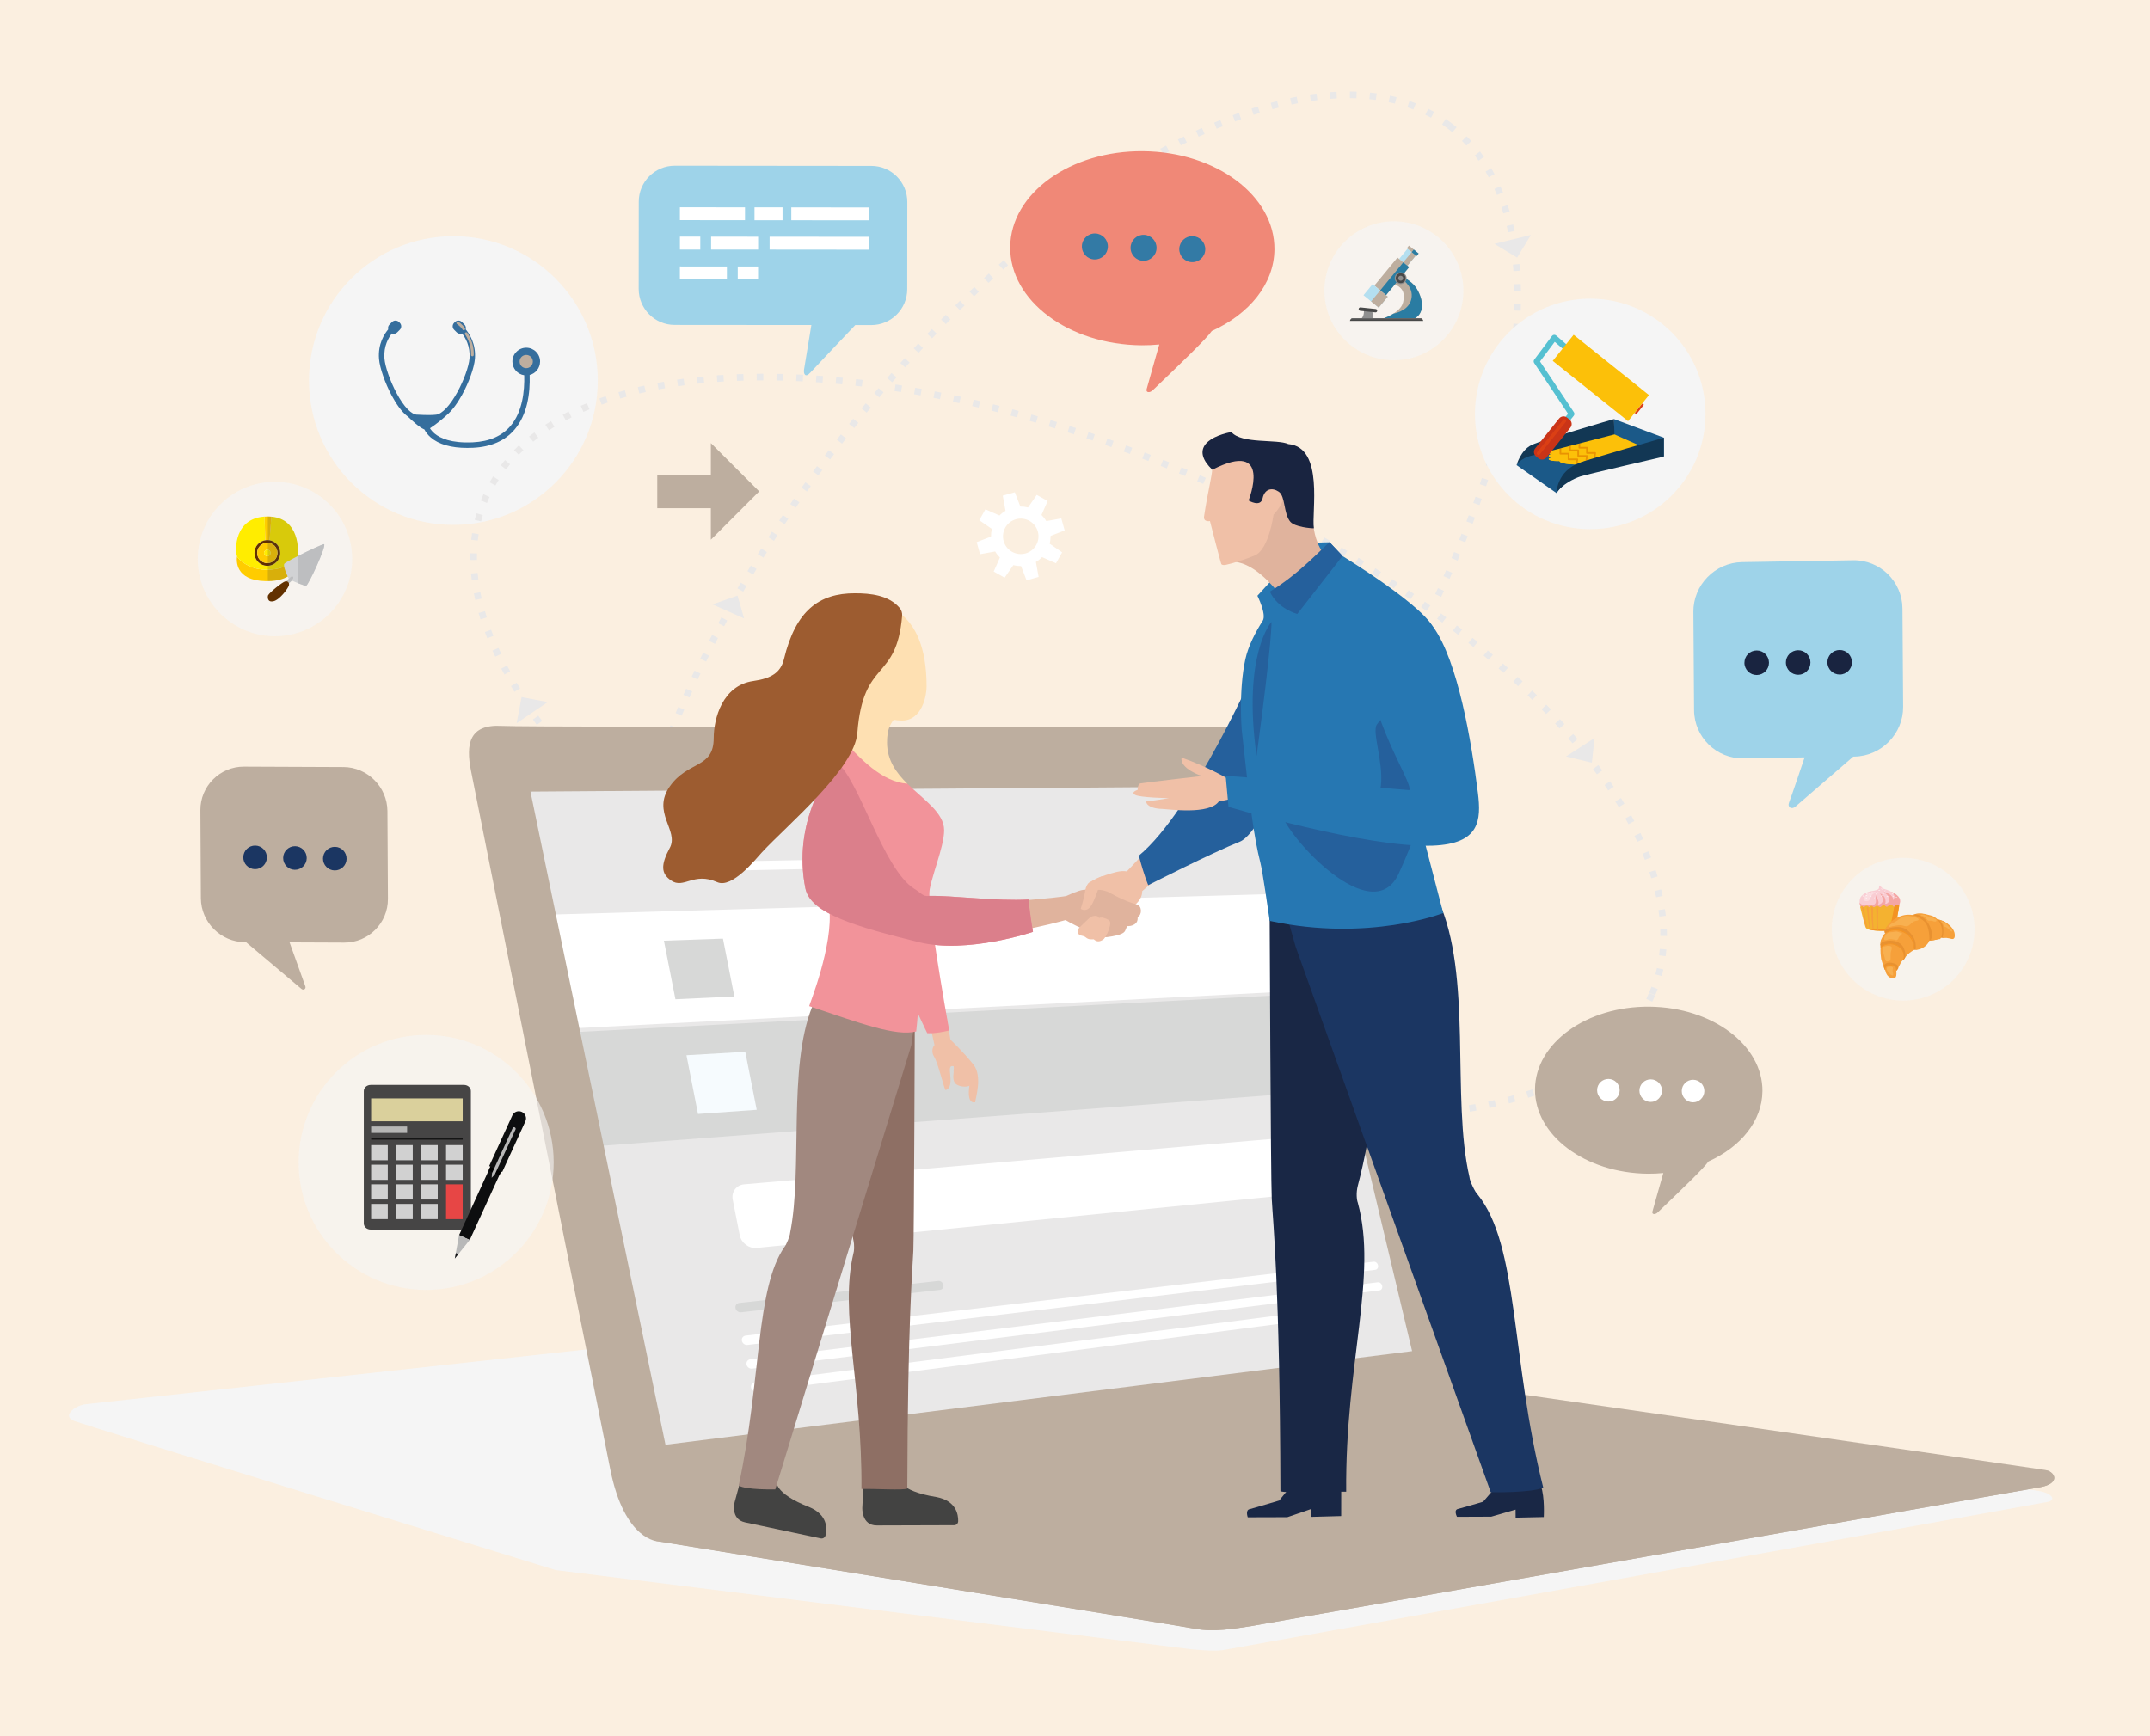 <?xml version="1.0" encoding="UTF-8"?><svg xmlns="http://www.w3.org/2000/svg" viewBox="0 0 914.41 738.56"><defs><style>.cls-1{fill:none;}.cls-2{fill:#f4a6a4;}.cls-3{fill:#f9cdd3;}.cls-4{fill:#f4b230;}.cls-5{fill:#f6fbfe;}.cls-6{fill:#010101;}.cls-7{fill:#676767;}.cls-8{fill:#f2939a;}.cls-9{fill:#e89130;}.cls-10{fill:#e9e8e8;}.cls-11{fill:#f6a03a;}.cls-12{fill:#e99302;}.cls-13,.cls-14{fill:#fff;}.cls-15{fill:#ffed00;}.cls-16{fill:#f39323;}.cls-17{fill:#f08877;}.cls-18{fill:#fc0;}.cls-19{fill:#e74645;}.cls-20{fill:#fee0b2;}.cls-21{fill:#fcc009;}.cls-22{fill:#fbefe0;}.cls-23{fill:#f0c0a7;}.cls-24{fill:#9d5c30;}.cls-25{fill:#9ed3e9;}.cls-26{fill:#b4dff0;}.cls-27{fill:#b8b8b8;}.cls-28{fill:#a1887f;}.cls-29{fill:#8f8f8f;}.cls-30{fill:#b6b6b5;}.cls-31{fill:#8e6f64;}.cls-32{fill:#bdbec0;}.cls-33{fill:#bdae9f;}.cls-34{fill:#dad09c;}.cls-35{fill:#d1d2d4;}.cls-36{fill:#d1d1d1;}.cls-37{fill:#db7f8b;}.cls-38{fill:#db3f14;}.cls-39{fill:#e0b39d;}.cls-40{fill:#d7d8d7;}.cls-41{fill:#dd8e7f;}.cls-42{fill:#ca3417;}.cls-43{fill:#121215;}.cls-44{fill:#123754;}.cls-45{fill:#434342;}.cls-46{fill:#141414;}.cls-47{fill:#0d0e0f;}.cls-48{fill:#1b5988;}.cls-49{fill:#356e9d;}.cls-50{fill:#192745;}.cls-51{fill:#192440;}.cls-52{fill:#1b3662;}.cls-53{fill:#464545;}.cls-54{fill:#2a7ca2;}.cls-55{fill:#484848;}.cls-56{fill:#36b0c1;}.cls-57{fill:#2677b2;}.cls-58{fill:#55c0d1;}.cls-59{fill:#623000;}.cls-60{fill:#25609c;}.cls-61{fill:#337aa5;}.cls-62{fill:#3c3c3b;}.cls-62,.cls-63,.cls-64,.cls-65,.cls-66{mix-blend-mode:multiply;}.cls-62,.cls-67{opacity:.2;}.cls-63,.cls-65,.cls-66,.cls-68{fill:#f5f5f5;}.cls-65,.cls-68{opacity:.6;}.cls-66{opacity:.7;}.cls-67{fill:#fff3ae;}.cls-69{isolation:isolate;}.cls-14{opacity:.3;}</style></defs><g class="cls-69"><g id="Calque_1"><rect class="cls-22" width="914.41" height="738.56"/><circle class="cls-63" cx="192.83" cy="161.88" r="61.41"/><g><path class="cls-49" d="M229.71,153.8c0-3.26-2.64-5.89-5.89-5.89s-5.89,2.64-5.89,5.89c0,2.96,2.19,5.41,5.03,5.83,.19,6.74-.75,15.62-5.86,21.6-3.64,4.26-9.01,6.59-15.96,6.93-9.25,.45-13.95-1.78-16.28-3.72-.94-.79-1.57-1.58-1.99-2.26,1.94-1.2,4.98-3.66,6.81-5.28-.02,0-.04,0-.06,0,2.94-2.3,5.45-6.29,6.92-8.97,2.91-5.3,5.16-11.59,5.45-15.28,.51-6.39-2.38-10.71-3.91-12.53,.19-.7,.02-1.48-.53-2.03l-1.1-1.1c-.81-.82-2.13-.82-2.95,0l-.35,.35c-.82,.81-.82,2.13,0,2.95l1.1,1.1c.61,.61,1.5,.77,2.25,.47,1.32,1.63,3.61,5.28,3.18,10.63-.27,3.4-2.4,9.3-5.17,14.35-3.13,5.7-6.51,9.28-9.02,9.56-3,.34-7.79,0-7.83,0h-.07s-.07,0-.07,0c-2.42,.1-5.73-3.32-8.85-9.16-2.71-5.07-4.89-11.27-5.16-14.75-.43-5.35,1.86-9,3.18-10.63,.75,.3,1.65,.15,2.25-.47l1.1-1.1c.81-.82,.81-2.14,0-2.95l-.35-.35c-.82-.81-2.14-.81-2.95,0l-1.1,1.1c-.55,.55-.72,1.33-.53,2.03-1.54,1.82-4.43,6.14-3.91,12.53,.3,3.82,2.54,10.26,5.43,15.66,1.76,3.29,4.18,6.99,6.92,8.96,1.23,1.2,4.8,4.59,6.96,5.43,.5,.99,1.33,2.2,2.68,3.37,3.42,2.97,8.65,4.47,15.55,4.47,.81,0,1.64-.02,2.5-.06,7.61-.37,13.53-2.97,17.61-7.74,5.47-6.4,6.67-15.46,6.42-23.23,2.55-.65,4.43-2.96,4.43-5.71Z"/><circle class="cls-33" cx="223.81" cy="153.8" r="2.82"/><path class="cls-33" d="M200.91,151.56s-.02,0-.03,0c-.32-.01-.57-.29-.55-.6,.23-4.9-2.48-8.64-2.51-8.68-.19-.26-.13-.62,.12-.81,.26-.19,.62-.13,.81,.12,.12,.17,2.98,4.12,2.73,9.42-.01,.31-.27,.55-.58,.55Z"/><path class="cls-33" d="M197.25,140.51c-.2,0-.39-.1-.5-.28-.78-1.32-2.33-2.33-2.35-2.34-.27-.17-.35-.53-.17-.8,.17-.27,.53-.35,.8-.17,.07,.05,1.79,1.16,2.72,2.72,.16,.28,.07,.63-.2,.79-.09,.05-.19,.08-.29,.08Z"/></g><g class="cls-64"><polygon class="cls-10" points="678.18 313.95 677.03 324.46 666.05 321.78 678.18 313.95"/><path class="cls-10" d="M584.32,476.07c-.48,0-.96,0-1.44,0v-2.81c.49,0,.96,0,1.44,0,.46,0,.92,0,1.37,0l.02,2.81c-.46,0-.93,0-1.39,0h0Zm-7.09-.08c-.94-.02-1.88-.05-2.82-.08l.09-2.81c.94,.03,1.87,.05,2.8,.07l-.06,2.81h0Zm14.13,0l-.07-2.81c.94-.02,1.87-.05,2.8-.08l.1,2.81c-.94,.03-1.88,.06-2.83,.08h0Zm-22.6-.29c-.94-.04-1.88-.09-2.82-.15l.16-2.81c.94,.05,1.87,.1,2.8,.15l-.13,2.81h0Zm31.08-.05l-.16-2.81c.94-.05,1.87-.11,2.79-.17l.19,2.81c-.94,.06-1.88,.12-2.82,.17h0Zm-39.54-.46c-.94-.07-1.88-.14-2.82-.21l.23-2.8c.93,.07,1.87,.15,2.79,.21l-.2,2.81h0Zm48.01-.15l-.25-2.8c.93-.08,1.86-.17,2.79-.26l.28,2.8c-.93,.09-1.87,.18-2.82,.27h0Zm-56.45-.56c-.93-.09-1.87-.18-2.81-.28l.29-2.8c.93,.1,1.86,.19,2.79,.28l-.27,2.8h0Zm64.89-.34l-.35-2.79c.93-.12,1.85-.24,2.77-.37l.39,2.79c-.93,.13-1.87,.25-2.81,.37h0Zm-73.32-.55c-.93-.11-1.87-.22-2.8-.34l.35-2.79c.93,.12,1.86,.23,2.78,.34l-.33,2.79h0Zm81.73-.67l-.46-2.78c.92-.15,1.84-.31,2.75-.48l.5,2.77c-.92,.17-1.85,.33-2.79,.49h0Zm-90.13-.4c-.93-.13-1.86-.26-2.8-.4l.4-2.78c.93,.13,1.85,.27,2.78,.39l-.39,2.79h0Zm98.48-1.18l-.58-2.75c.92-.19,1.82-.39,2.73-.6l.63,2.74c-.92,.21-1.84,.41-2.77,.61h0Zm-106.86-.07c-.93-.15-1.86-.3-2.79-.45l.46-2.78c.92,.15,1.85,.3,2.77,.45l-.44,2.78h0Zm-8.35-1.41c-.92-.16-1.85-.33-2.78-.5l.51-2.77c.92,.17,1.84,.34,2.76,.5l-.49,2.77h0Zm123.49-.49l-.72-2.72c.9-.24,1.8-.49,2.69-.74l.77,2.71c-.9,.26-1.82,.51-2.74,.75h0Zm-131.81-1.07c-.92-.18-1.84-.37-2.77-.56l.56-2.76c.92,.19,1.84,.37,2.75,.55l-.55,2.76h0Zm139.98-1.33l-.87-2.68c.89-.29,1.78-.59,2.64-.89l.92,2.66c-.88,.31-1.79,.61-2.69,.91h0Zm-148.27-.39c-.92-.2-1.84-.4-2.76-.6l.61-2.75c.91,.2,1.83,.4,2.74,.6l-.59,2.75h0Zm-8.26-1.86c-.91-.21-1.83-.43-2.75-.65l.66-2.74c.91,.22,1.82,.44,2.73,.65l-.64,2.74h0Zm164.55-.63l-1.04-2.62c.87-.34,1.73-.7,2.57-1.05l1.1,2.59c-.86,.36-1.75,.73-2.63,1.08h0Zm-172.78-1.37c-.91-.23-1.82-.46-2.73-.7l.7-2.72c.91,.23,1.81,.47,2.72,.7l-.69,2.73h0Zm180.6-2.05l-1.22-2.53c.84-.4,1.68-.82,2.48-1.24l1.29,2.5c-.83,.43-1.69,.86-2.55,1.27h0Zm-188.79-.09c-.91-.24-1.81-.49-2.72-.74l.75-2.71c.9,.25,1.81,.5,2.71,.74l-.73,2.72h0Zm-8.15-2.27c-.9-.26-1.8-.52-2.71-.79l.79-2.7c.9,.26,1.8,.52,2.7,.78l-.78,2.7h0Zm204.49-1.66l-1.43-2.42c.81-.48,1.61-.96,2.37-1.44l1.5,2.38c-.79,.49-1.61,.99-2.44,1.48h0Zm-212.6-.75c-.9-.27-1.8-.55-2.7-.83l.83-2.69c.9,.28,1.79,.55,2.68,.83l-.82,2.69h0Zm-8.08-2.53c-.89-.29-1.79-.58-2.68-.87l.88-2.67c.89,.29,1.78,.58,2.67,.87l-.86,2.68h0Zm227.85-1.4l-1.65-2.28c.75-.54,1.5-1.1,2.21-1.66l1.73,2.22c-.74,.57-1.51,1.15-2.29,1.71h0Zm-235.89-1.25c-.89-.3-1.78-.61-2.67-.91l.92-2.66c.89,.31,1.77,.61,2.66,.91l-.9,2.66h0Zm-7.99-2.78c-.88-.31-1.77-.63-2.65-.95l.96-2.65c.88,.32,1.76,.63,2.64,.95l-.94,2.65h0Zm250.56-1.36l-1.88-2.09c.69-.62,1.36-1.25,2.01-1.88l1.96,2.02c-.67,.66-1.38,1.32-2.09,1.96h0Zm-258.51-1.54c-.88-.33-1.76-.66-2.64-.99l1-2.63c.88,.33,1.75,.66,2.63,.99l-.98,2.64h0Zm-7.91-3.01c-.87-.34-1.75-.68-2.63-1.03l1.03-2.62c.87,.34,1.74,.69,2.61,1.02l-1.02,2.62h0Zm272.46-1.57l-2.12-1.85c.6-.69,1.2-1.4,1.76-2.11l2.2,1.76c-.59,.74-1.21,1.48-1.84,2.2h0Zm-280.32-1.56c-.87-.35-1.74-.71-2.6-1.07l1.07-2.6c.86,.36,1.73,.71,2.59,1.06l-1.06,2.61h0Zm-7.81-3.24l-.69-.29c-.64-.27-1.27-.54-1.91-.81l1.11-2.59c.63,.27,1.26,.54,1.9,.81l.68,.29-1.1,2.59h0Zm293.36-2.04l-2.34-1.56c.51-.76,1-1.54,1.46-2.32l2.41,1.45c-.49,.81-1,1.63-1.53,2.43h0Zm-301.12-1.31c-.86-.38-1.72-.76-2.58-1.14l1.15-2.57c.85,.38,1.71,.76,2.57,1.14l-1.13,2.58h0Zm-7.72-3.47c-.86-.39-1.71-.79-2.56-1.18l1.18-2.55c.85,.39,1.7,.78,2.55,1.17l-1.17,2.56h0Zm313.1-2.71l-2.54-1.22c.39-.82,.78-1.66,1.13-2.51l2.59,1.1c-.38,.88-.78,1.77-1.19,2.63h0Zm-320.77-.87c-.85-.4-1.7-.81-2.54-1.22l1.22-2.53c.84,.41,1.69,.81,2.53,1.21l-1.21,2.54h0Zm322.01-1.87l-2.59-1.09c.36-.84,.7-1.7,1.01-2.56l2.64,.97c-.33,.89-.69,1.79-1.06,2.68h0Zm-329.62-1.82c-.84-.42-1.69-.84-2.53-1.26l1.26-2.52c.84,.42,1.67,.83,2.51,1.25l-1.25,2.52h0Zm-7.56-3.81c-.84-.43-1.67-.86-2.51-1.29l1.3-2.5c.83,.43,1.66,.86,2.49,1.29l-1.28,2.5h0Zm339.98-2.54l-2.72-.73c.24-.88,.45-1.78,.65-2.67l2.75,.6c-.2,.93-.43,1.87-.68,2.8h0Zm-347.48-1.38c-.83-.44-1.66-.89-2.49-1.33l1.33-2.48c.82,.44,1.65,.89,2.47,1.33l-1.32,2.48h0Zm-7.44-4.04c-.82-.46-1.65-.91-2.47-1.37l1.37-2.46c.81,.46,1.63,.91,2.45,1.36l-1.36,2.46h0Zm356.57-3.04l-2.79-.36c.12-.9,.21-1.82,.29-2.74l2.8,.24c-.08,.96-.18,1.92-.3,2.86h0Zm-363.95-1.11c-.82-.47-1.63-.94-2.44-1.41l1.41-2.43c.81,.47,1.62,.94,2.43,1.4l-1.4,2.44h0Zm-7.31-4.27c-.81-.48-1.62-.96-2.42-1.45l1.45-2.41c.8,.48,1.6,.96,2.41,1.44l-1.44,2.42h0Zm371.81-3.21l-2.81-.02v-.18c0-.85-.02-1.72-.05-2.58l2.81-.1c.03,.89,.05,1.79,.05,2.68v.19h0Zm-379.05-1.18c-.8-.5-1.6-.99-2.4-1.49l1.49-2.39c.79,.49,1.59,.99,2.38,1.48l-1.48,2.39h0Zm-7.17-4.51c-.79-.51-1.58-1.02-2.37-1.53l1.53-2.36c.78,.51,1.57,1.01,2.36,1.52l-1.52,2.37h0Zm382.95-2.59c-.1-.9-.22-1.82-.35-2.74l2.78-.4c.14,.95,.26,1.9,.36,2.84l-2.8,.31h0Zm-390.04-2.04c-.78-.52-1.57-1.05-2.34-1.57l1.57-2.33c.77,.52,1.55,1.04,2.33,1.56l-1.56,2.34h0Zm-7.01-4.75c-.78-.54-1.55-1.07-2.32-1.61l1.61-2.3c.76,.54,1.53,1.07,2.3,1.6l-1.6,2.31h0Zm395.73-1.39c-.19-.89-.39-1.8-.61-2.7l2.73-.66c.22,.93,.44,1.86,.63,2.78l-2.75,.58h0Zm-402.65-3.49c-.77-.55-1.53-1.1-2.29-1.66l1.66-2.27c.75,.55,1.51,1.1,2.27,1.64l-1.64,2.28h0Zm400.58-4.56c-.26-.88-.55-1.77-.84-2.65l2.67-.88c.3,.9,.59,1.82,.86,2.72l-2.69,.81h0Zm-407.41-.45c-.76-.57-1.51-1.13-2.25-1.7l1.7-2.24c.74,.56,1.49,1.13,2.24,1.69l-1.69,2.25h0Zm-6.73-5.14c-.74-.58-1.48-1.16-2.22-1.74l1.74-2.21c.73,.58,1.47,1.16,2.21,1.73l-1.73,2.22h0Zm411.43-2.29c-.33-.86-.68-1.72-1.03-2.58l2.6-1.07c.36,.88,.72,1.77,1.05,2.64l-2.62,1.01h0Zm-418.05-2.99c-.73-.6-1.46-1.19-2.18-1.79l1.79-2.17c.72,.59,1.44,1.19,2.17,1.78l-1.78,2.18h0Zm414.79-4.69c-.38-.83-.79-1.67-1.2-2.51l2.53-1.23c.42,.86,.83,1.72,1.22,2.57l-2.55,1.18h0Zm-421.3-.73c-.72-.61-1.43-1.22-2.14-1.84l1.84-2.13c.71,.61,1.41,1.22,2.13,1.82l-1.82,2.14h0Zm-6.39-5.56c-.71-.63-1.41-1.26-2.1-1.89l1.89-2.09c.69,.62,1.39,1.25,2.09,1.87l-1.87,2.1h0Zm423.96-1.19c-.44-.82-.89-1.64-1.34-2.45l2.46-1.37c.46,.82,.92,1.66,1.36,2.49l-2.48,1.33h0Zm-430.23-4.52c-.69-.65-1.38-1.29-2.06-1.94l1.94-2.04c.67,.64,1.35,1.28,2.04,1.92l-1.92,2.06h0Zm426.09-2.75c-.48-.79-.96-1.58-1.46-2.38l2.39-1.49c.5,.81,1,1.61,1.48,2.42l-2.41,1.45h0Zm-432.21-3.12c-.67-.66-1.34-1.33-2.01-1.99l1.99-1.99c.66,.66,1.32,1.32,1.99,1.97l-1.97,2.01h0Zm427.72-3.95c-.51-.77-1.04-1.54-1.57-2.31l2.32-1.6c.54,.78,1.07,1.56,1.59,2.35l-2.34,1.56h0Zm-433.68-2.07c-.66-.68-1.31-1.36-1.95-2.04l2.04-1.93c.64,.68,1.28,1.35,1.93,2.03l-2.03,1.95h0Zm428.88-4.8c-.55-.75-1.1-1.5-1.66-2.25l2.25-1.69c.57,.76,1.13,1.52,1.68,2.28l-2.27,1.66h0Zm-434.68-1.39c-.64-.7-1.27-1.4-1.89-2.1l2.1-1.87c.62,.69,1.24,1.39,1.87,2.08l-2.08,1.89h0Zm429.61-5.29c-.57-.73-1.16-1.46-1.74-2.19l2.19-1.77c.6,.74,1.18,1.48,1.76,2.21l-2.21,1.74h0Zm-435.23-1.07c-.62-.72-1.22-1.44-1.83-2.16l2.16-1.8c.6,.71,1.2,1.43,1.81,2.14l-2.14,1.83h0Zm429.92-5.43c-.6-.71-1.21-1.42-1.82-2.13l2.13-1.84c.62,.72,1.23,1.43,1.84,2.15l-2.15,1.82h0Zm-435.32-1.12c-.59-.74-1.17-1.48-1.75-2.22l2.22-1.73c.57,.73,1.15,1.46,1.73,2.2l-2.2,1.75h0Zm429.8-5.21c-.62-.69-1.25-1.38-1.88-2.07l2.07-1.9c.64,.7,1.27,1.39,1.9,2.09l-2.09,1.88h0Zm-434.97-1.53c-.56-.76-1.12-1.53-1.67-2.29l2.28-1.64c.54,.75,1.09,1.51,1.65,2.26l-2.26,1.67h0Zm429.26-4.63c-.64-.67-1.29-1.34-1.94-2.02l2.02-1.96c.66,.68,1.31,1.36,1.96,2.03l-2.03,1.94h0Zm-434.17-2.3c-.53-.79-1.06-1.57-1.57-2.36l2.35-1.54c.51,.77,1.03,1.55,1.55,2.32l-2.33,1.58h0Zm428.28-3.69c-.66-.65-1.33-1.31-2-1.96l1.96-2.02c.68,.66,1.35,1.32,2.02,1.98l-1.98,2h0Zm-432.89-3.45c-.5-.81-.99-1.62-1.46-2.43l2.42-1.43c.47,.8,.95,1.59,1.44,2.39l-2.4,1.47h0Zm426.85-2.39c-.68-.64-1.36-1.28-2.05-1.91l1.91-2.06c.69,.64,1.38,1.28,2.07,1.93l-1.93,2.05h0Zm-431.12-4.97c-.45-.83-.9-1.67-1.34-2.5l2.49-1.3c.43,.82,.87,1.64,1.31,2.46l-2.47,1.35h0Zm424.92-.71c-.69-.62-1.39-1.24-2.09-1.86l1.86-2.11c.71,.63,1.41,1.25,2.11,1.88l-1.88,2.09h0Zm-6.32-5.54c-.71-.61-1.42-1.21-2.14-1.82l1.81-2.15c.72,.61,1.44,1.22,2.15,1.83l-1.83,2.14h0Zm-422.47-1.33c-.41-.86-.81-1.73-1.19-2.58l2.57-1.15c.37,.83,.77,1.68,1.17,2.53l-2.54,1.21h0Zm416.03-4.07c-.72-.59-1.45-1.18-2.18-1.77l1.77-2.19c.73,.59,1.47,1.19,2.19,1.78l-1.78,2.18h0Zm-419.44-3.74c-.35-.88-.7-1.78-1.02-2.66l2.64-.98c.32,.86,.65,1.73,1,2.59l-2.61,1.04h0Zm412.88-1.52c-.73-.58-1.47-1.15-2.21-1.72l1.72-2.22c.75,.58,1.49,1.16,2.23,1.74l-1.74,2.21h0Zm-6.67-5.13c-.74-.56-1.49-1.12-2.25-1.68l1.68-2.26c.76,.56,1.51,1.13,2.26,1.69l-1.69,2.25h0Zm-409.08-1.39c-.29-.91-.56-1.82-.82-2.73l2.7-.78c.25,.88,.52,1.77,.8,2.66l-2.68,.85h0Zm402.31-3.61c-.76-.55-1.51-1.09-2.28-1.64l1.63-2.29c.77,.55,1.53,1.1,2.29,1.65l-1.65,2.28h0Zm-404.55-4.64c-.21-.93-.41-1.87-.59-2.79l2.76-.53c.17,.9,.36,1.81,.57,2.71l-2.74,.62h0Zm397.69-.23c-.77-.53-1.53-1.07-2.31-1.6l1.59-2.32c.78,.53,1.55,1.07,2.32,1.61l-1.61,2.31h0Zm-6.95-4.75c-.78-.52-1.55-1.04-2.34-1.55l1.55-2.35c.79,.52,1.57,1.04,2.35,1.56l-1.57,2.34h0Zm-392.23-3.46c-.12-.95-.22-1.9-.31-2.84l2.8-.25c.08,.91,.18,1.83,.3,2.75l-2.79,.35h0Zm385.19-1.16c-.78-.51-1.57-1.01-2.36-1.51l1.51-2.37c.8,.51,1.59,1.01,2.38,1.52l-1.52,2.37h0Zm-7.11-4.5c-.79-.49-1.59-.98-2.39-1.47l1.47-2.4c.8,.49,1.6,.99,2.4,1.48l-1.48,2.39h0Zm-378.69-2.9c0-.39,0-.79,0-1.18,0-.57,0-1.13,.02-1.69l2.81,.07c-.01,.54-.02,1.08-.02,1.62,0,.38,0,.76,0,1.13l-2.81,.04h0Zm371.51-1.48c-.8-.48-1.61-.96-2.41-1.43l1.43-2.42c.81,.48,1.62,.96,2.43,1.44l-1.44,2.41h0Zm-7.26-4.26c-.81-.47-1.62-.93-2.43-1.4l1.39-2.44c.82,.47,1.63,.93,2.45,1.4l-1.41,2.44h0Zm-361.07-2.56l-2.8-.3c.1-.95,.23-1.91,.37-2.85l2.78,.42c-.14,.9-.25,1.82-.35,2.73h0Zm353.74-1.59c-.82-.45-1.64-.91-2.46-1.36l1.35-2.47c.83,.45,1.65,.91,2.47,1.36l-1.37,2.46h0Zm-7.39-4.03c-.82-.44-1.65-.88-2.48-1.32l1.32-2.49c.83,.44,1.66,.88,2.49,1.33l-1.33,2.48h0Zm-344.94-2.5l-2.73-.67c.23-.93,.48-1.87,.75-2.78l2.7,.79c-.26,.87-.5,1.76-.71,2.65h0Zm337.49-1.42c-.83-.43-1.66-.86-2.5-1.28l1.28-2.51c.84,.43,1.68,.86,2.51,1.29l-1.29,2.5h0Zm-7.51-3.81c-.84-.42-1.67-.83-2.52-1.24l1.24-2.53c.85,.41,1.69,.83,2.53,1.25l-1.25,2.52h0Zm-327.48-2.63l-2.62-1.04c.18-.46,.37-.93,.57-1.39,.18-.42,.37-.85,.56-1.27l2.56,1.16c-.18,.4-.36,.8-.53,1.21-.19,.44-.37,.88-.54,1.32h0Zm319.91-1.06c-.84-.4-1.69-.81-2.53-1.21l1.2-2.54c.85,.4,1.7,.81,2.55,1.21l-1.22,2.54h0Zm-7.62-3.58c-.85-.39-1.7-.78-2.55-1.17l1.16-2.56c.86,.39,1.71,.78,2.56,1.17l-1.18,2.56h0Zm-308.73-2.78l-2.45-1.39c.47-.83,.97-1.66,1.48-2.46l2.38,1.5c-.49,.77-.96,1.56-1.41,2.35h0Zm301.05-.68c-.85-.38-1.71-.76-2.57-1.13l1.13-2.58c.86,.38,1.72,.76,2.58,1.14l-1.14,2.57h0Zm-7.72-3.36l-.54-.23c-.68-.29-1.36-.58-2.04-.86l1.09-2.59c.68,.29,1.37,.58,2.05,.87l.55,.23-1.1,2.59h0Zm-288.79-2.82l-2.24-1.71c.58-.75,1.18-1.51,1.79-2.25l2.16,1.8c-.59,.7-1.16,1.43-1.72,2.15h0Zm281.02-.42c-.86-.35-1.73-.7-2.59-1.05l1.05-2.61c.87,.35,1.74,.7,2.6,1.06l-1.07,2.6h0Zm-7.81-3.13c-.87-.34-1.74-.68-2.62-1.02l1.01-2.62c.88,.34,1.75,.68,2.63,1.02l-1.03,2.62h0Zm-267.8-2.68l-2-1.97c.67-.68,1.36-1.35,2.05-2l1.92,2.05c-.67,.63-1.33,1.27-1.97,1.92h0Zm259.94-.34c-.88-.33-1.75-.66-2.63-.98l.98-2.64c.88,.33,1.76,.65,2.64,.98l-.99,2.63h0Zm-7.9-2.9c-.88-.32-1.76-.63-2.64-.94l.94-2.65c.89,.31,1.77,.63,2.66,.95l-.95,2.65h0Zm-245.9-2.3l-1.77-2.19c.73-.59,1.49-1.18,2.26-1.76l1.69,2.25c-.74,.55-1.47,1.13-2.18,1.7h0Zm237.95-.48c-.89-.3-1.77-.6-2.66-.9l.9-2.67c.89,.3,1.78,.6,2.67,.9l-.91,2.66h0Zm-7.99-2.66c-.89-.29-1.78-.58-2.67-.86l.85-2.68c.89,.29,1.79,.57,2.69,.86l-.87,2.68h0Zm-223.25-1.72l-1.54-2.36c.79-.51,1.6-1.03,2.42-1.52l1.46,2.4c-.79,.48-1.58,.98-2.34,1.48h0Zm215.22-.81c-.9-.28-1.79-.55-2.68-.82l.81-2.69c.9,.27,1.8,.55,2.7,.82l-.83,2.69h0Zm-8.07-2.41c-.9-.26-1.8-.52-2.7-.78l.77-2.71c.9,.26,1.81,.52,2.71,.78l-.78,2.7h0Zm-199.99-.99l-1.32-2.48c.83-.44,1.68-.88,2.53-1.31l1.26,2.52c-.83,.41-1.66,.84-2.47,1.27h0Zm191.89-1.29c-.9-.25-1.81-.49-2.71-.73l.73-2.72c.91,.24,1.82,.49,2.72,.74l-.74,2.71h0Zm-8.14-2.15c-.91-.23-1.81-.46-2.72-.69l.68-2.73c.91,.23,1.82,.46,2.74,.69l-.7,2.73h0Zm-176.25-.18l-1.13-2.58c.85-.37,1.74-.75,2.62-1.11l1.07,2.6c-.86,.35-1.73,.72-2.56,1.08h0Zm168.08-1.83c-.91-.22-1.82-.43-2.73-.64l.63-2.74c.91,.21,1.83,.43,2.75,.64l-.65,2.74h0Zm-160.33-1.25l-.95-2.65c.88-.32,1.78-.63,2.68-.93l.9,2.67c-.89,.3-1.77,.61-2.63,.92h0Zm152.12-.62c-.92-.2-1.83-.4-2.74-.59l.59-2.75c.92,.2,1.84,.39,2.76,.6l-.6,2.75h0Zm-8.24-1.73c-.92-.18-1.84-.37-2.75-.54l.54-2.76c.92,.18,1.84,.36,2.77,.55l-.55,2.76h0Zm-135.94-.24l-.79-2.7c.9-.27,1.82-.53,2.73-.78l.74,2.71c-.89,.24-1.79,.5-2.68,.76h0Zm127.68-1.34c-.92-.17-1.84-.33-2.76-.49l.49-2.77c.92,.16,1.85,.33,2.78,.5l-.5,2.77h0Zm-119.59-.8l-.65-2.74c.91-.22,1.84-.43,2.76-.63l.61,2.75c-.91,.2-1.82,.41-2.72,.62h0Zm111.3-.62c-.93-.15-1.85-.3-2.77-.44l.43-2.78c.93,.14,1.86,.29,2.79,.44l-.45,2.78h0Zm-103.11-1.12l-.52-2.76c.92-.17,1.85-.34,2.79-.51l.48,2.77c-.92,.16-1.84,.33-2.75,.5h0Zm86.45-1.24c-.93-.11-1.86-.22-2.78-.33l.32-2.8c.93,.11,1.87,.22,2.8,.33l-.34,2.79h0Zm-78.19-.14l-.41-2.78c.93-.14,1.86-.27,2.8-.39l.37,2.79c-.93,.12-1.85,.25-2.77,.39h0Zm69.83-.77c-.93-.09-1.86-.18-2.79-.27l.26-2.8c.93,.09,1.87,.17,2.81,.27l-.28,2.8h0Zm-61.5-.27l-.3-2.8c.93-.1,1.87-.19,2.82-.28l.27,2.8c-.93,.09-1.86,.18-2.78,.28h0Zm53.13-.46c-.93-.07-1.87-.14-2.8-.2l.19-2.81c.94,.06,1.88,.13,2.82,.2l-.21,2.81h0Zm-44.77-.29l-.2-2.81c.94-.07,1.88-.13,2.82-.19l.17,2.81c-.94,.06-1.87,.12-2.79,.19h0Zm36.38-.25c-.94-.05-1.87-.09-2.8-.13l.12-2.81c.94,.04,1.88,.09,2.82,.13l-.15,2.81h0Zm-28-.22l-.11-2.81c.94-.04,1.88-.07,2.83-.1l.08,2.81c-.94,.03-1.87,.06-2.8,.1h0Zm19.6-.11c-.94-.02-1.87-.05-2.8-.06l.05-2.81c.94,.02,1.88,.04,2.83,.06l-.07,2.81h0Zm-11.2-.09l-.03-2.81c.94,0,1.88-.01,2.83-.01v2.81c-.94,0-1.87,0-2.8,.01h0Z"/><polygon class="cls-10" points="219.73 307.64 221.84 296.54 232.95 298.65 219.73 307.64"/></g><g class="cls-64"><polygon class="cls-10" points="651.11 99.94 645.25 109.6 635.59 103.74 651.11 99.94"/><path class="cls-10" d="M333.36,498.97c-.95-.02-1.91-.06-2.85-.1l.15-2.81c.92,.05,1.85,.08,2.77,.1l-.06,2.81h0Zm5.71-.04l-.1-2.81c.92-.03,1.85-.08,2.77-.14l.18,2.81c-.95,.06-1.9,.11-2.85,.14h0Zm-14.26-.54c-.95-.11-1.9-.24-2.84-.39l.43-2.78c.9,.14,1.83,.26,2.74,.37l-.33,2.79h0Zm22.78-.1l-.32-2.8c.92-.1,1.84-.22,2.76-.35l.38,2.79c-.94,.13-1.89,.25-2.82,.35h0Zm8.44-1.25l-.5-2.77c.9-.16,1.82-.34,2.73-.53l.56,2.76c-.93,.19-1.87,.37-2.79,.54h0Zm-39.68-.11c-.93-.22-1.87-.45-2.78-.7l.74-2.71c.88,.24,1.78,.47,2.67,.67l-.63,2.74h0Zm48.01-1.66l-.67-2.73c.89-.22,1.8-.45,2.7-.68l.72,2.72c-.92,.24-1.85,.48-2.75,.7h0Zm-56.27-.78c-.9-.33-1.8-.68-2.68-1.04l1.08-2.6c.84,.35,1.71,.69,2.56,1l-.96,2.64h0Zm64.48-1.46l-.81-2.69c.89-.27,1.77-.54,2.67-.82l.85,2.68c-.91,.29-1.81,.57-2.71,.84h0Zm-72.37-2.02c-.85-.44-1.69-.91-2.52-1.39l1.42-2.43c.79,.46,1.59,.91,2.4,1.33l-1.31,2.49h0Zm80.45-.61l-.93-2.65c.87-.31,1.75-.62,2.63-.95l.97,2.64c-.89,.33-1.78,.65-2.67,.96h0Zm7.96-2.99l-1.04-2.61c.86-.34,1.72-.7,2.59-1.05l1.08,2.6c-.88,.36-1.75,.72-2.62,1.07h0Zm-95.76-.92c-.39-.28-.79-.57-1.18-.86-.38-.28-.76-.57-1.13-.87l1.74-2.21c.36,.28,.71,.56,1.08,.83,.37,.28,.75,.55,1.12,.82l-1.64,2.29h0Zm103.58-2.39l-1.14-2.57c.85-.38,1.7-.76,2.55-1.15l1.17,2.56c-.86,.4-1.72,.78-2.58,1.16h0Zm-110.23-3.11c-.69-.66-1.38-1.34-2.04-2.03l2.03-1.95c.63,.66,1.29,1.31,1.95,1.94l-1.94,2.04h0Zm117.93-.47l-1.23-2.53c.83-.41,1.67-.82,2.51-1.24l1.26,2.52c-.85,.42-1.69,.84-2.54,1.25h0Zm7.57-3.84l-1.31-2.49c.82-.43,1.65-.87,2.47-1.32l1.34,2.48c-.83,.45-1.66,.89-2.49,1.33h0Zm-131.32-2.04c-.59-.74-1.18-1.51-1.74-2.28l2.27-1.66c.54,.74,1.1,1.47,1.67,2.18l-2.2,1.76h0Zm138.77-2.03l-1.39-2.45c.81-.46,1.62-.92,2.43-1.39l1.41,2.44c-.82,.47-1.64,.94-2.45,1.4h0Zm7.32-4.28l-1.45-2.41c.8-.48,1.59-.97,2.39-1.46l1.47,2.4c-.81,.5-1.61,.99-2.41,1.47h0Zm-151.03-.73c-.49-.81-.98-1.64-1.45-2.48l2.46-1.37c.45,.8,.92,1.6,1.39,2.38l-2.4,1.47h0Zm158.23-3.74l-1.51-2.37c.78-.5,1.57-1.01,2.36-1.52l1.53,2.36c-.79,.52-1.58,1.03-2.37,1.53h0Zm-162.29-3.84c-.4-.85-.79-1.73-1.16-2.62l2.59-1.1c.36,.85,.74,1.7,1.12,2.53l-2.55,1.19h0Zm169.37-.81l-1.57-2.33c.77-.52,1.55-1.05,2.32-1.57l1.59,2.32c-.78,.53-1.56,1.06-2.34,1.59h0Zm6.97-4.82l-1.63-2.3c.76-.54,1.52-1.08,2.28-1.63l1.64,2.28c-.77,.55-1.53,1.1-2.3,1.64h0Zm-179.55-2.33c-.31-.89-.61-1.8-.9-2.71l2.68-.84c.28,.89,.57,1.77,.87,2.63l-2.66,.92h0Zm186.42-2.64l-1.68-2.26c.75-.56,1.5-1.11,2.25-1.68l1.69,2.25c-.75,.57-1.51,1.13-2.26,1.69h0Zm6.75-5.12l-1.72-2.22c.74-.57,1.47-1.15,2.21-1.72l1.74,2.21c-.74,.58-1.48,1.16-2.23,1.74h0Zm-195.61-.45c-.23-.91-.45-1.84-.66-2.77l2.75-.61c.2,.91,.42,1.82,.64,2.7l-2.73,.69h0Zm202.25-4.8l-1.77-2.19c.73-.59,1.45-1.17,2.18-1.77l1.78,2.18c-.73,.6-1.46,1.19-2.19,1.78h0Zm-204.01-3.56c-.16-.93-.31-1.87-.45-2.81l2.78-.41c.13,.92,.28,1.84,.44,2.75l-2.77,.47h0Zm210.55-1.82l-1.81-2.16c.71-.6,1.43-1.2,2.14-1.81l1.82,2.14c-.72,.61-1.44,1.22-2.16,1.82h0Zm6.43-5.5l-1.85-2.12c.7-.61,1.41-1.23,2.11-1.85l1.86,2.11c-.71,.62-1.41,1.24-2.12,1.86h0Zm-218.13-1.13c-.1-.94-.18-1.89-.26-2.83l2.8-.23c.08,.92,.16,1.86,.26,2.77l-2.8,.29h0Zm224.47-4.49l-1.89-2.09c.69-.63,1.38-1.25,2.08-1.89l1.9,2.08c-.7,.64-1.39,1.27-2.09,1.9h0Zm-225.08-4.01c-.04-.94-.07-1.89-.1-2.84l2.81-.07c.02,.93,.06,1.87,.09,2.79l-2.81,.12h0Zm231.31-1.72l-1.92-2.05c.68-.64,1.36-1.28,2.04-1.92l1.93,2.04c-.68,.65-1.37,1.29-2.06,1.93h0Zm6.13-5.84l-1.96-2.02c.67-.65,1.34-1.3,2.01-1.96l1.97,2.01c-.67,.66-1.35,1.32-2.02,1.97h0Zm-234.77-.93l-2.81-.03c0-.94,.03-1.89,.05-2.84l2.81,.07c-.02,.94-.04,1.87-.05,2.79h0Zm240.8-5.01l-1.99-1.99c.66-.66,1.32-1.32,1.98-1.99l2,1.98c-.66,.67-1.33,1.34-1.99,2h0Zm-240.52-3.36l-2.81-.16c.05-.94,.11-1.88,.18-2.83l2.81,.2c-.07,.93-.12,1.86-.18,2.79h0Zm246.45-2.68l-2.02-1.96c.65-.67,1.3-1.34,1.95-2.02l2.03,1.95c-.65,.68-1.3,1.36-1.96,2.03h0Zm-245.8-5.68l-2.8-.28c.09-.93,.19-1.87,.3-2.82l2.8,.31c-.1,.93-.2,1.86-.29,2.78h0Zm251.64-.45l-2.05-1.92c.64-.68,1.28-1.37,1.91-2.05l2.06,1.91c-.64,.69-1.28,1.38-1.92,2.06h0Zm5.74-6.22l-2.08-1.89c.63-.69,1.26-1.39,1.88-2.08l2.09,1.88c-.63,.7-1.26,1.4-1.89,2.09h0Zm-256.4-1.66l-2.79-.38c.13-.93,.26-1.86,.4-2.8l2.78,.42c-.14,.93-.27,1.85-.4,2.77h0Zm262.04-4.65l-2.11-1.86c.62-.7,1.23-1.4,1.85-2.11l2.12,1.85c-.62,.71-1.24,1.42-1.86,2.12h0Zm-260.75-3.64l-2.77-.48c.16-.92,.33-1.85,.5-2.79l2.77,.51c-.17,.92-.33,1.84-.49,2.75h0Zm266.29-2.75l-2.14-1.83c.61-.71,1.21-1.42,1.82-2.14l2.15,1.82c-.61,.72-1.22,1.44-1.83,2.15h0Zm-264.73-5.49l-2.76-.57c.19-.92,.38-1.84,.58-2.77l2.75,.6c-.2,.92-.39,1.83-.58,2.74h0Zm270.18-.98l-2.17-1.79c.6-.72,1.19-1.44,1.79-2.17l2.18,1.78c-.6,.73-1.2,1.45-1.79,2.18h0Zm5.35-6.56l-2.19-1.76c.59-.73,1.17-1.46,1.75-2.19l2.2,1.75c-.59,.74-1.17,1.47-1.76,2.2h0Zm-273.71-.66l-2.74-.65c.22-.91,.44-1.83,.67-2.75l2.73,.67c-.22,.91-.44,1.82-.66,2.72h0Zm278.96-5.97l-2.22-1.73c.57-.74,1.15-1.48,1.72-2.22l2.23,1.72c-.58,.74-1.15,1.49-1.73,2.23h0Zm-276.91-2.18l-2.72-.73c.24-.91,.49-1.82,.74-2.73l2.71,.75c-.25,.9-.49,1.8-.73,2.7h0Zm282.06-4.53l-2.24-1.7c.42-.55,.84-1.11,1.26-1.67l.43-.57,2.25,1.69-.43,.58c-.42,.56-.84,1.12-1.27,1.68h0Zm-279.79-3.56l-2.7-.8c.27-.9,.54-1.8,.81-2.71l2.69,.82c-.27,.9-.54,1.79-.8,2.68h0Zm284.85-3.22l-2.27-1.67c.55-.75,1.1-1.51,1.65-2.26l2.28,1.66c-.55,.76-1.1,1.51-1.66,2.27h0Zm-282.38-4.81l-2.68-.86c.29-.89,.58-1.79,.87-2.69l2.67,.88c-.29,.89-.58,1.78-.87,2.66h0Zm287.33-2.04l-2.29-1.63c.54-.76,1.08-1.53,1.62-2.29l2.3,1.62c-.54,.77-1.08,1.53-1.63,2.3h0Zm-284.67-5.94l-2.66-.92c.31-.89,.62-1.77,.94-2.66l2.65,.94c-.31,.88-.62,1.77-.93,2.65h0Zm289.53-.99l-2.31-1.6c.53-.77,1.06-1.54,1.59-2.31l2.32,1.59c-.53,.78-1.06,1.55-1.6,2.32h0Zm-286.68-6.93l-2.64-.98c.33-.88,.66-1.76,.99-2.64l2.63,1c-.33,.88-.66,1.75-.99,2.62h0Zm291.44-.07l-2.34-1.56c.52-.78,1.04-1.56,1.55-2.34l2.35,1.55c-.52,.78-1.04,1.57-1.56,2.35h0Zm4.65-7.07l-2.36-1.53c.51-.79,1.02-1.57,1.52-2.36l2.37,1.52c-.51,.79-1.02,1.58-1.53,2.37h0Zm-293.08-.71l-2.62-1.04c.35-.87,.69-1.75,1.05-2.62l2.61,1.05c-.35,.87-.7,1.74-1.04,2.6h0Zm297.62-6.42l-2.38-1.49c.5-.79,.99-1.59,1.48-2.38l2.39,1.48c-.49,.8-.99,1.6-1.49,2.39h0Zm-294.45-1.37l-2.59-1.09c.36-.87,.73-1.73,1.1-2.6l2.59,1.11c-.37,.86-.73,1.72-1.09,2.58h0Zm298.88-5.84l-2.41-1.46c.48-.8,.97-1.6,1.45-2.41l2.42,1.44c-.48,.81-.97,1.61-1.45,2.42h0Zm-295.56-1.89l-2.57-1.14c.38-.86,.76-1.72,1.15-2.58l2.57,1.15c-.38,.85-.77,1.71-1.14,2.56h0Zm299.88-5.39l-2.43-1.42c.47-.81,.94-1.62,1.41-2.43l2.44,1.4c-.47,.81-.94,1.63-1.42,2.44h0Zm-296.4-2.28l-2.55-1.19c.4-.85,.79-1.7,1.2-2.56l2.54,1.2c-.4,.85-.8,1.69-1.19,2.54h0Zm300.61-5.07l-2.45-1.38c.46-.82,.92-1.63,1.37-2.45l2.46,1.37c-.46,.82-.91,1.64-1.38,2.46h0Zm-297-2.53l-2.53-1.23c.41-.84,.82-1.69,1.24-2.53l2.52,1.25c-.42,.84-.83,1.68-1.24,2.52h0Zm301.08-4.88l-2.47-1.34c.45-.82,.89-1.65,1.33-2.47l2.48,1.32c-.44,.83-.89,1.66-1.34,2.49h0Zm-297.33-2.66l-2.51-1.28c.43-.84,.85-1.67,1.29-2.51l2.5,1.29c-.43,.83-.86,1.67-1.28,2.5h0Zm301.3-4.82l-2.5-1.3c.43-.83,.86-1.66,1.29-2.49l2.5,1.28c-.43,.84-.86,1.67-1.29,2.51h0Zm-297.42-2.65l-2.49-1.32c.44-.83,.88-1.66,1.33-2.49l2.48,1.33c-.44,.83-.88,1.65-1.32,2.48h0Zm4-7.4l-2.46-1.36c.45-.82,.91-1.64,1.37-2.47l2.46,1.37c-.46,.82-.91,1.64-1.36,2.45h0Zm300.96-5.11l-2.54-1.21c.4-.85,.8-1.69,1.2-2.54l2.55,1.19c-.4,.85-.8,1.7-1.2,2.55h0Zm-296.83-2.23l-2.44-1.4c.47-.81,.94-1.63,1.41-2.44l2.43,1.41c-.47,.81-.94,1.62-1.4,2.43h0Zm300.4-5.45l-2.56-1.16c.39-.85,.77-1.71,1.15-2.56l2.57,1.15c-.38,.86-.77,1.71-1.16,2.57h0Zm-296.16-1.82l-2.42-1.44c.48-.81,.96-1.61,1.45-2.42l2.41,1.45c-.48,.8-.96,1.61-1.44,2.41h0Zm299.58-5.92l-2.58-1.11c.37-.86,.74-1.72,1.1-2.58l2.59,1.1c-.37,.86-.74,1.73-1.11,2.6h0Zm-295.22-1.28l-2.4-1.47c.49-.8,.99-1.6,1.49-2.4l2.39,1.49c-.5,.8-.99,1.59-1.48,2.39h0Zm298.5-6.53l-2.61-1.06c.35-.87,.7-1.73,1.05-2.6l2.61,1.04c-.35,.87-.7,1.74-1.06,2.62h0Zm-294.03-.61l-2.37-1.51c.5-.79,1.01-1.58,1.52-2.38l2.37,1.52c-.51,.79-1.01,1.58-1.51,2.36h0Zm4.58-7.07l-2.35-1.55c.52-.78,1.03-1.57,1.56-2.35l2.34,1.56c-.52,.78-1.04,1.56-1.55,2.34h0Zm292.57-.2l-2.63-1.01c.34-.87,.67-1.75,1-2.62l2.63,.99c-.33,.88-.66,1.76-1,2.64h0Zm-287.89-6.8l-2.33-1.58c.53-.78,1.06-1.55,1.59-2.33l2.32,1.59c-.53,.77-1.06,1.54-1.58,2.32h0Zm290.84-1.14l-2.65-.95c.32-.88,.63-1.76,.94-2.64l2.65,.93c-.31,.89-.63,1.77-.95,2.66h0Zm-286.06-5.79l-2.3-1.62c.54-.77,1.08-1.54,1.63-2.3l2.3,1.63c-.54,.76-1.08,1.53-1.62,2.29h0Zm288.84-2.22l-2.67-.89c.3-.89,.59-1.78,.88-2.66l2.68,.87c-.29,.89-.59,1.79-.89,2.68h0Zm-283.95-4.64l-2.28-1.65c.55-.76,1.1-1.52,1.65-2.27l2.27,1.66c-.55,.75-1.1,1.51-1.65,2.26h0Zm286.54-3.43l-2.69-.83c.28-.9,.55-1.79,.81-2.68l2.7,.81c-.27,.9-.54,1.8-.82,2.7h0Zm-281.57-3.35l-2.26-1.68c.43-.58,.86-1.15,1.3-1.73l.4-.53,2.25,1.69-.39,.52c-.43,.57-.86,1.15-1.29,1.72h0Zm283.96-4.78l-2.71-.76c.25-.9,.5-1.8,.75-2.7l2.72,.74c-.25,.91-.5,1.81-.75,2.72h0Zm-278.88-1.93l-2.23-1.71c.57-.75,1.15-1.49,1.72-2.23l2.22,1.73c-.57,.74-1.15,1.48-1.72,2.22h0Zm281.06-6.26l-2.73-.69c.23-.91,.45-1.82,.67-2.72l2.73,.66c-.22,.91-.45,1.83-.68,2.74h0Zm-275.88-.38l-2.21-1.75c.58-.74,1.17-1.47,1.76-2.21l2.2,1.76c-.58,.73-1.17,1.46-1.75,2.2h0Zm5.28-6.56l-2.18-1.78c.6-.73,1.19-1.46,1.79-2.18l2.17,1.79c-.59,.72-1.19,1.44-1.78,2.17h0Zm272.57-1.31l-2.75-.61c.2-.91,.4-1.83,.59-2.74l2.75,.58c-.19,.92-.39,1.84-.6,2.76h0Zm-267.19-5.17l-2.15-1.81c.61-.72,1.21-1.44,1.82-2.15l2.14,1.82c-.6,.71-1.21,1.43-1.81,2.14h0Zm268.91-3.14l-2.76-.52c.17-.92,.34-1.84,.51-2.75l2.77,.49c-.16,.92-.34,1.85-.51,2.78h0Zm-263.44-3.27l-2.13-1.84c.62-.71,1.23-1.42,1.85-2.13l2.12,1.85c-.62,.7-1.23,1.41-1.84,2.12h0Zm264.88-5.1l-2.78-.43c.14-.93,.28-1.85,.41-2.77l2.79,.4c-.13,.93-.27,1.86-.42,2.8h0Zm-259.32-1.22l-2.1-1.88c.63-.7,1.26-1.4,1.89-2.1l2.09,1.89c-.63,.69-1.25,1.39-1.88,2.09h0Zm5.66-6.23l-2.07-1.91c.64-.69,1.28-1.38,1.92-2.07l2.06,1.92c-.64,.68-1.27,1.37-1.91,2.06h0Zm254.81-.96l-2.79-.33c.11-.93,.21-1.86,.31-2.78l2.8,.29c-.1,.93-.2,1.87-.31,2.81h0Zm-249.06-5.19l-2.04-1.94c.65-.68,1.3-1.36,1.95-2.04l2.03,1.95c-.65,.67-1.29,1.35-1.94,2.03h0Zm249.89-3.27l-2.81-.22c.07-.93,.14-1.86,.2-2.79l2.81,.18c-.06,.94-.13,1.88-.2,2.83h0Zm-244.04-2.78l-2.01-1.97c.66-.67,1.32-1.34,1.98-2.01l2,1.98c-.66,.66-1.32,1.33-1.97,2h0Zm244.51-5.71l-2.81-.09c.03-.94,.06-1.87,.07-2.79l2.81,.05c-.02,.94-.04,1.88-.07,2.83h0Zm-238.56-.25l-1.97-2c.67-.66,1.34-1.32,2.02-1.97l1.96,2.02c-.67,.65-1.34,1.31-2,1.96h0Zm6.05-5.86l-1.94-2.04c.68-.65,1.37-1.3,2.05-1.94l1.93,2.05c-.68,.64-1.36,1.28-2.04,1.93h0Zm229.78-2.36c-.01-.92-.04-1.86-.07-2.79l2.81-.09c.03,.95,.06,1.9,.07,2.84l-2.81,.04h0Zm-223.64-3.39l-1.91-2.07c.69-.64,1.39-1.27,2.08-1.9l1.89,2.08c-.69,.63-1.38,1.26-2.07,1.89h0Zm223.27-4.96c-.07-.93-.14-1.86-.23-2.78l2.8-.26c.09,.93,.16,1.89,.23,2.83l-2.81,.2h0Zm-217.03-.68l-1.87-2.1c.71-.63,1.41-1.25,2.12-1.87l1.85,2.12c-.7,.62-1.4,1.23-2.1,1.86h0Zm6.34-5.53l-1.83-2.14c.72-.61,1.43-1.22,2.15-1.83l1.82,2.15c-.71,.6-1.42,1.21-2.14,1.82h0Zm209.83-2.09c-.12-.92-.26-1.84-.4-2.75l2.78-.44c.15,.93,.29,1.88,.41,2.82l-2.79,.38h0Zm-203.39-3.31l-1.79-2.17c.73-.6,1.46-1.2,2.18-1.79l1.77,2.18c-.72,.59-1.45,1.18-2.17,1.78h0Zm201.98-4.9c-.19-.9-.39-1.82-.6-2.71l2.74-.65c.22,.92,.43,1.85,.62,2.78l-2.75,.58h0Zm-195.43-.38l-1.75-2.21c.74-.59,1.48-1.17,2.22-1.74l1.73,2.22c-.74,.57-1.47,1.15-2.21,1.73h0Zm6.65-5.15l-1.7-2.24c.75-.57,1.5-1.14,2.26-1.7l1.68,2.25c-.75,.56-1.49,1.12-2.24,1.69h0Zm186.75-2.54c-.26-.88-.54-1.77-.83-2.64l2.67-.88c.3,.9,.58,1.81,.85,2.73l-2.7,.8h0Zm-179.99-2.47l-1.65-2.28c.76-.55,1.53-1.1,2.29-1.65l1.63,2.29c-.76,.54-1.52,1.09-2.28,1.64h0Zm6.86-4.86l-1.6-2.31c.78-.54,1.55-1.07,2.33-1.6l1.58,2.33c-.77,.52-1.54,1.05-2.31,1.58h0Zm170.4-.52c-.34-.85-.71-1.71-1.08-2.55l2.57-1.14c.38,.86,.76,1.75,1.11,2.64l-2.61,1.05h0Zm-163.43-4.18l-1.54-2.35c.79-.52,1.58-1.03,2.37-1.54l1.52,2.36c-.78,.5-1.57,1.01-2.35,1.53h0Zm159.94-3.33c-.43-.81-.89-1.62-1.35-2.41l2.43-1.42c.48,.82,.95,1.66,1.4,2.5l-2.48,1.32h0Zm-152.85-1.2l-1.48-2.39c.8-.5,1.61-.99,2.41-1.48l1.46,2.4c-.79,.48-1.59,.97-2.39,1.47h0Zm7.2-4.34l-1.42-2.43c.82-.48,1.63-.95,2.45-1.42l1.4,2.44c-.81,.46-1.62,.93-2.42,1.4h0Zm141.34-1.51c-.53-.75-1.07-1.5-1.63-2.22l2.23-1.71c.58,.75,1.15,1.53,1.7,2.32l-2.3,1.61h0Zm-134.03-2.62l-1.35-2.47c.83-.45,1.66-.9,2.49-1.34l1.33,2.48c-.82,.44-1.64,.88-2.46,1.33h0Zm128.87-3.81c-.62-.67-1.26-1.34-1.9-1.98l1.99-1.99c.67,.67,1.34,1.37,1.99,2.07l-2.07,1.9h0Zm-121.44-.1l-1.27-2.51c.84-.43,1.69-.85,2.53-1.27l1.25,2.52c-.83,.41-1.67,.83-2.5,1.25h0Zm7.55-3.67l-1.19-2.55c.86-.4,1.72-.79,2.57-1.18l1.16,2.56c-.85,.38-1.69,.77-2.54,1.17h0Zm107.93-1.89c-.71-.58-1.43-1.16-2.16-1.7l1.69-2.25c.76,.57,1.52,1.17,2.26,1.78l-1.79,2.17h0Zm-100.26-1.51l-1.09-2.59c.87-.37,1.75-.73,2.62-1.09l1.06,2.61c-.86,.35-1.72,.71-2.58,1.07h0Zm98.07-.22c-.73-.55-1.48-1.08-2.23-1.6l1.58-2.33c.79,.54,1.58,1.1,2.34,1.67l-1.69,2.25h0Zm-90.28-2.89l-.99-2.63c.89-.33,1.78-.66,2.66-.98l.95,2.65c-.87,.31-1.75,.64-2.62,.97h0Zm83.36-1.58c-.8-.44-1.62-.87-2.44-1.27l1.25-2.52c.86,.42,1.71,.87,2.55,1.33l-1.36,2.46h0Zm-75.46-1.2l-.87-2.67c.9-.29,1.8-.58,2.7-.86l.83,2.69c-.88,.27-1.77,.55-2.66,.85h0Zm67.99-2.29c-.85-.33-1.72-.65-2.59-.94l.91-2.66c.91,.31,1.81,.64,2.7,.98l-1.02,2.62h0Zm-59.97-.11l-.74-2.71c.92-.25,1.84-.49,2.74-.72l.69,2.73c-.89,.23-1.8,.46-2.7,.71h0Zm8.12-1.98l-.59-2.75c.93-.2,1.87-.39,2.78-.57l.53,2.76c-.9,.17-1.82,.36-2.73,.56h0Zm43.98-.41c-.88-.22-1.79-.43-2.69-.62l.58-2.75c.94,.2,1.88,.41,2.79,.65l-.69,2.73h0Zm-35.77-1.08l-.41-2.78c.94-.14,1.89-.27,2.82-.39l.35,2.79c-.91,.11-1.83,.24-2.75,.38h0Zm27.64-.48c-.9-.12-1.83-.23-2.75-.32l.28-2.8c.95,.1,1.91,.21,2.84,.34l-.38,2.79h0Zm-19.36-.46l-.21-2.81c.95-.07,1.91-.13,2.84-.18l.14,2.81c-.91,.05-1.85,.1-2.77,.18h0Zm11.09-.24c-.91-.03-1.85-.05-2.77-.06l.02-2.81c.95,0,1.91,.03,2.86,.06l-.1,2.81h0Z"/><polygon class="cls-10" points="303.02 257.1 313.68 253.35 316.47 263.07 303.02 257.1"/></g><polygon class="cls-13" points="489.75 572.37 503.99 558.12 489.75 543.87 489.75 553.16 440.9 553.16 440.9 563.08 489.75 563.08 489.75 572.37"/><polygon class="cls-33" points="302.34 229.59 322.89 209.04 302.34 188.49 302.34 201.89 279.54 201.89 279.54 216.19 302.34 216.19 302.34 229.59"/><g><path class="cls-25" d="M720.21,260.32l.29,41.79c.08,11.47,9.53,20.69,21,20.5l26.02-.43s-5.82,17.31-6.62,19.2c-.81,1.9,.98,3.22,2.72,1.74,1.75-1.48,24.6-21.28,24.6-21.28h.51c11.46-.2,20.78-9.74,20.69-21.2l-.29-41.81c-.08-11.47-9.53-20.69-20.99-20.5l-47.24,.79c-11.47,.19-20.78,9.73-20.7,21.2Z"/><g><path class="cls-51" d="M777.21,281.75c.02,2.88,2.37,5.21,5.25,5.19,2.88-.02,5.21-2.37,5.19-5.25-.02-2.88-2.37-5.21-5.25-5.19-2.88,.02-5.21,2.37-5.19,5.25Z"/><path class="cls-51" d="M759.56,281.85c.02,2.88,2.37,5.21,5.25,5.19,2.89-.02,5.21-2.37,5.19-5.25-.01-2.88-2.37-5.21-5.25-5.19-2.88,.02-5.21,2.37-5.2,5.25Z"/><path class="cls-51" d="M741.91,281.95c.02,2.88,2.37,5.21,5.25,5.19,2.89-.02,5.21-2.37,5.2-5.25-.02-2.89-2.37-5.21-5.25-5.19-2.88,.02-5.21,2.37-5.19,5.25Z"/></g></g><g><path class="cls-33" d="M146.02,326.3l-42.25-.18c-10.25-.05-18.6,8.31-18.54,18.56l.21,37.39c.05,10.25,8.49,18.68,18.74,18.72h.46s22.64,19.12,23.58,19.89c.95,.77,2.01-.09,1.66-1.09-.36-1-6.72-18.72-6.72-18.72l23.28,.1c10.26,.04,18.6-8.31,18.55-18.57l-.21-37.38c-.06-10.26-8.49-18.68-18.74-18.73Z"/><g><path class="cls-52" d="M113.51,364.79c-.04,2.77-2.32,4.98-5.09,4.94-2.77-.05-4.98-2.32-4.94-5.09,.04-2.77,2.32-4.98,5.09-4.94,2.77,.04,4.98,2.32,4.94,5.09Z"/><path class="cls-52" d="M130.46,365.06c-.04,2.77-2.33,4.98-5.09,4.94-2.77-.04-4.98-2.32-4.94-5.09,.04-2.77,2.33-4.98,5.09-4.94,2.77,.04,4.98,2.32,4.94,5.09Z"/><path class="cls-52" d="M147.41,365.33c-.04,2.77-2.32,4.98-5.09,4.94-2.77-.04-4.98-2.32-4.94-5.09,.04-2.77,2.32-4.98,5.09-4.94,2.77,.04,4.98,2.32,4.93,5.09Z"/></g></g><g><rect class="cls-13" x="303.39" y="55.58" width="51.16" height="95.72" transform="translate(211.83 427.79) rotate(-87.6)"/><path class="cls-25" d="M370.58,70.57l-83.59-.08c-8.46,0-15.32,6.84-15.32,15.29l-.03,37.11c0,8.46,6.84,15.32,15.3,15.33l58.15,.05s-2.83,17.11-3.12,18.94c-.28,1.83,.55,3.63,2.6,1.37,2.05-2.26,19.18-20.29,19.18-20.29h6.79c8.46,.01,15.32-6.84,15.32-15.29l.03-37.11c0-8.45-6.84-15.32-15.29-15.32Zm-49.68,17.63h11.92s0,5.48,0,5.48h-11.92s0-5.48,0-5.48Zm-31.72-.03l27.68,.03v5.47s-27.69-.03-27.69-.03v-5.47Zm0,12.5h8.66s0,5.49,0,5.49h-8.66s0-5.49,0-5.49Zm19.98,18.18l-20-.02v-5.48s20,.02,20,.02v5.48Zm13.26,.01h-8.65s0-5.49,0-5.49h8.65s0,5.49,0,5.49Zm.01-12.68l-19.99-.02v-5.48s20,.02,20,.02v5.48Zm46.99,.04l-42.1-.04v-5.48s42.1,.04,42.1,.04v5.48Zm0-12.5l-32.87-.03v-5.47s32.87,.03,32.87,.03v5.47Z"/></g><g><path class="cls-33" d="M749.58,464.22c.19-19.62-21.31-35.73-48.03-35.99-26.71-.25-48.51,15.44-48.7,35.06-.19,19.62,21.31,35.74,48.02,35.99,2.23,.02,4.41-.09,6.56-.29-1.47,5.33-3.56,12.31-4.63,16.35-.35,1.31,1.12,1.47,2.23,.41,10.46-10.02,19.81-18.99,21.61-21.69,13.65-6.16,22.82-17.17,22.93-29.84Z"/><path class="cls-13" d="M715.27,464.07c-.03,2.65,2.1,4.82,4.75,4.85,2.65,.02,4.82-2.11,4.85-4.76,.03-2.65-2.1-4.82-4.76-4.84-2.65-.03-4.82,2.1-4.84,4.75Z"/><path class="cls-13" d="M697.26,463.9c-.03,2.65,2.11,4.83,4.76,4.85,2.65,.03,4.82-2.11,4.85-4.76,.03-2.65-2.1-4.82-4.76-4.84-2.65-.03-4.82,2.1-4.85,4.75Z"/><path class="cls-13" d="M679.26,463.73c-.02,2.65,2.1,4.82,4.76,4.85,2.65,.03,4.82-2.11,4.84-4.76,.03-2.65-2.1-4.82-4.75-4.85-2.65-.02-4.82,2.1-4.85,4.75Z"/></g><path class="cls-1" d="M386.59,354.97c0,1.16-.86,2.11-1.92,2.11s-1.91-.94-1.91-2.11,.86-2.11,1.91-2.11,1.92,.94,1.92,2.11Z"/><g><path class="cls-17" d="M542.03,106.13c.22-22.8-24.76-41.52-55.8-41.81-31.03-.3-56.36,17.94-56.58,40.74-.22,22.8,24.76,41.52,55.79,41.82,2.59,.02,5.13-.1,7.62-.34-1.7,6.19-4.13,14.3-5.38,18.99-.4,1.52,1.3,1.71,2.59,.48,12.16-11.65,23.02-22.07,25.11-25.2,15.86-7.16,26.51-19.94,26.65-34.67Z"/><g><path class="cls-61" d="M501.56,105.84c-.08,3.05,2.32,5.6,5.37,5.68,3.06,.09,5.6-2.32,5.68-5.37,.09-3.05-2.32-5.59-5.37-5.68-3.05-.09-5.59,2.32-5.68,5.37Z"/><path class="cls-61" d="M480.85,105.26c-.09,3.05,2.32,5.6,5.37,5.68,3.05,.09,5.6-2.32,5.68-5.37,.08-3.05-2.32-5.59-5.37-5.68-3.05-.09-5.59,2.32-5.68,5.37Z"/><path class="cls-61" d="M460.14,104.68c-.09,3.05,2.31,5.6,5.37,5.68,3.05,.08,5.59-2.32,5.68-5.37,.08-3.05-2.32-5.59-5.37-5.68-3.06-.09-5.59,2.32-5.68,5.37Z"/></g></g><polygon class="cls-56" points="266.47 631.87 214.78 329.23 559.48 324.11 605.81 581.77 266.47 631.87"/><path class="cls-63" d="M871.02,638.87c-2.42,.56-346.11,62.19-350.71,63.04-3.99,.74-14.19-.4-14.19-.4l-269.78-33.61s-199.36-61.38-204.79-63.45c-5.43-2.07,.34-6.61,4.89-7.12,4.55-.51,216.76-23.71,216.76-23.71l13.67,8.98,12.73,46.47,306.46-33.84s275.69,37.92,281.37,39.06c5.68,1.13,6.93,3.8,3.6,4.57Z"/><g><path class="cls-10" d="M600.22,560.46c2.3,11.35,3.71,20.62-6.15,22.04l-297.23,42.9c-13.63,1.97-20.2-8.32-22.84-21.8l-49.04-250.85c-2.6-13.32-5.69-23.92,8.2-23.92l311.07-.35c10.12,0,10.86,9.26,13.13,20.5l42.84,211.47Z"/><path class="cls-40" d="M401.22,546.59c.21,1.05-.44,1.99-1.45,2.11l-84.57,9.53c-1.1,.12-2.17-.66-2.39-1.76h0c-.22-1.1,.5-2.08,1.61-2.21l84.6-9.36c1.01-.11,2,.65,2.21,1.7h0Z"/><path class="cls-13" d="M566.17,501.14c.59,2.92-1.02,5.5-3.61,5.75l-240.71,23.97c-3.34,.33-6.58-2.1-7.24-5.43l-2.97-15.08c-.66-3.33,1.53-6.26,4.88-6.55l241.22-20.75c2.59-.22,5.16,1.96,5.75,4.88l2.67,13.22Z"/><path class="cls-13" d="M586.09,538.27c.19,.95-.32,1.8-1.15,1.9l-267.02,31.95c-1.1,.13-2.17-.65-2.38-1.75h0c-.22-1.1,.5-2.09,1.6-2.22l267.1-31.43c.83-.1,1.66,.59,1.85,1.54h0Z"/><path class="cls-13" d="M587.86,547.01c.19,.95-.32,1.81-1.15,1.91l-266.81,33.28c-1.1,.14-2.17-.64-2.38-1.74h0c-.22-1.1,.5-2.1,1.6-2.23l266.89-32.76c.83-.1,1.66,.59,1.85,1.54h0Z"/><path class="cls-13" d="M563.6,558.83c.19,.97-.34,1.84-1.19,1.95l-240.59,31.2c-1.1,.14-2.17-.63-2.38-1.73h0c-.22-1.1,.5-2.1,1.6-2.24l240.67-30.72c.85-.11,1.7,.59,1.9,1.55h0Z"/><polygon class="cls-13" points="571.85 420.53 240.5 437.62 231.02 389.15 563.58 379.66 571.85 420.53"/><path class="cls-13" d="M376.06,367.13c.21,1.04-.45,1.89-1.47,1.91l-84.86,1.73c-1.11,.02-2.17-.84-2.39-1.92h0c-.21-1.08,.51-1.97,1.62-2l84.88-1.57c1.02-.02,2,.81,2.21,1.84h0Z"/><polygon class="cls-40" points="312.33 423.9 287.27 425.08 282.37 400.15 307.48 399.28 312.33 423.9"/><polygon class="cls-40" points="580.42 462.84 250.31 487.83 240.82 439.25 572.13 421.9 580.42 462.84"/><polygon class="cls-5" points="321.84 472.1 296.87 473.87 291.96 448.89 316.97 447.43 321.84 472.1"/></g><g><g><path class="cls-33" d="M869.87,625.31c-4.34-.77-248.37-35.86-248.37-35.86,0,0-60.5-255.77-62.03-265.34-1.53-9.57-9.96-13.78-17.61-14.55-7.66-.77-314.73,0-328.51-.77-13.78-.77-15.31,7.66-13.02,19.14,2.3,11.49,53.09,266.49,59.22,297.12,6.13,30.63,20.42,30.63,20.42,30.63,0,0,220.16,35.61,228.2,37.14,8.04,1.53,16.85,0,24.12-1.15,7.27-1.15,325.83-57.43,335.02-58.96,9.19-1.53,6.89-6.64,2.55-7.4Zm-586.83-10.72l-57.43-277.85,317.79-2.3,57.18,240.32-317.54,39.82Z"/><path class="cls-33" d="M508.17,692.82c8.04,1.53,16.85,0,24.12-1.15,7.27-1.15,325.83-57.43,335.02-58.96,8.73-1.46,7.09-6.13,3.18-7.25,.04,.09,.09,.17,.14,.23,1.15,1.27,.89,3.7-1.79,3.96-2.68,.26-338.47,58.2-344.21,59.34-5.74,1.15-12.64-.38-16.46-1.15-3.83-.77-231.64-49.39-231.64-49.39,0,0-4.27,.84-3.19,8.96,1.07,8.07,6.63,8.27,6.63,8.27,0,0,220.16,35.61,228.2,37.14Z"/></g><polygon class="cls-33" points="338.17 641.13 434.15 661.04 729.74 615.61 626.1 600.81 338.17 641.13"/><polygon class="cls-33" points="557.7 645.73 634.27 633.48 703.7 643.69 616.4 656.45 557.7 645.73"/></g><path class="cls-23" d="M402.56,432.2l1.67,10.07s5.44,5.14,9.75,10.54c4.07,5.09,.8,14.67,.77,16.1-3.1,.61-2.91-4.23-2.45-7.07-1.23,.72-4.52,.47-5.88-.84-1.1-1.06-1.07-3.04-.84-4.78-.1-.73,.33-2.63-.11-2.68-1.24-.17-1.7,.17-1.37,3.14,.65,5.77-.62,6.46-1.93,7.06-.88-1.3-3.07-11.23-4.87-14.2-1.8-2.97,.15-4.99,.15-4.99l-1.95-8.73,7.04-3.63Z"/><path class="cls-8" d="M403.69,438.37c-5.91-33.55-8.38-51.1-8.54-59.81-.16-8.71-18.92-17.2-20.63,.22-1.71,17.42,19.84,60.71,19.84,60.71,0,0,3.1,.37,9.33-1.12Z"/><path class="cls-45" d="M367.42,628.74l-.67,12.62s-.4,7.57,6.16,7.55c10.91-.03,27.78-.09,32.91-.1,.94,0,1.68-.75,1.7-1.69,.07-2.91-.88-8.7-9.22-10.29-16.42-2.62-16.13-8.13-16.13-8.13l-14.76,.05Z"/><path class="cls-45" d="M315.78,626.74l-3.31,12.19s-1.98,7.31,4.43,8.67c10.67,2.26,27.18,5.76,32.19,6.83,.92,.19,1.8-.38,2.02-1.3,.68-2.83,.97-8.69-6.84-12-15.5-6.02-14.06-11.34-14.06-11.34l-14.44-3.06Z"/><path class="cls-31" d="M385.89,633.22c-1.83,.8-13.07,.05-19.5,.16,.32-44.74-9.41-74.64-3.44-100.12,.29-.84,.56-3.3-.02-5.89-8.2-36.27-10.18-98.65-10.18-98.65l36.33,4.6s-.31,91.32-.62,98.65c-.31,7.32-2.41,30.2-2.57,101.25Z"/><path class="cls-28" d="M387.58,444.68l-57.84,188.9s-12.56,.26-15.56-1.66c9.68-44.98,7.17-83.89,19.49-101.51,.69-.71,2.32-4.64,2.38-5.97,5.45-27.36-1.03-70.1,9.35-96.11,10.04,.1,44.26,.75,44.26,.75l-2.06,15.61Z"/><g id="Layer_14-i1"><g><path class="cls-20" d="M360.48,254.68c14.47,.15,33.61,3.74,33.61,37.35,0,3.72-1.82,14.49-10.54,14.49s-42.69-9.88-42.69-30.59c0-18.47,11-21.34,19.62-21.25Z"/><path class="cls-20" d="M377.27,315.85c0-5.6,1.26-9.27,6.58-13.07,6.58-4.7-24.39-6.36-24.39-6.36,0,0-1.28,6.79-3.02,15.92-3.62,18.97,28.3,24.06,29.45,21.04-4.69-4.62-8.62-10.02-8.62-17.52Z"/><path class="cls-8" d="M385.89,333.37c-10.49-.72-19.82-10.05-29.45-21.04-3.62,18.97-1.22,29.05-1.64,28.45,0,0-3.22,36.18-2.11,45.48,1.88,15.78-8.7,41.71-8.53,41.74,21.91,7.36,36.85,12.96,45.51,10.78,.26-2.43,.49-4.82,.67-7.15,1.94-24.27,4.67-50.54,4.67-50.54,.58-7.45,6.54-20.43,6.54-27.9s-8.68-12.96-15.66-19.83Z"/><g><path class="cls-23" d="M486.62,362.81s-6.34,6.89-7.37,7.87c-2.9-.52-5.99,.68-8.97,1.58-2.59,.79-4.04,1.58-6.86,3.2-.07,5.92,4.31,3.32,5.61,3.85-7.89,7.25,1.31,11.11,1.31,11.11,0,0,15.5-3.15,15.46-11.36,1.53-1.23,8.78-7.61,8.78-7.61l-7.96-8.65Z"/><path class="cls-39" d="M399.67,384.88c21.97-.21,53.46-3.32,53.96-3.8,9.25-4.32,8.45-1.91,13.51-2.56,1.17-.02,2.4,.27,3.79,.73,1.59,.71,6.72,3.96,12.55,5.49,2.25,.59,2.32,4.45,.39,5.31-.04,.95,.22,2.56-2.12,3.54-1.1,.46-2.4,.37-2.4,.37,0,0-.26,.75-.72,1.76-.36,.78-.85,2.03-7.9,2.94-2.68,.34-13.74-5-17.54-7.27-4.38,1.2-28.86,7.98-54.03,7.82-.96-6.08,.55-6.82,.51-14.33Z"/><path class="cls-23" d="M459.64,386.6s1.37-4.05,1.95-7.92c.23-1.52,1.06-2.92,1.69-3.28,2.02-1.16,4.61-2.56,5.69-2.65,1.09-.1-2.02,5.88-2.02,5.88,0,0-1.4,4.16-2.69,6.35-2.06,3.52-4.62,1.62-4.62,1.62Z"/><path class="cls-23" d="M458.46,395.29c1.4-1.55,2.98-2.98,4.67-4.6,1.66-1.6,4.15-1.31,4.28-.14,.65-.43,1.85-.25,3.1,.3,1.31,.58,2.02,.95,1.57,2.91-.69,2.97-2.17,5.42-2.82,5.87-1.86,1.28-3.02,.87-4.08-.06-1.21,.04-2.27,.15-3.36-.81-1.43-1.27-3.68,.07-3.36-3.46Z"/></g><path class="cls-8" d="M355.97,324.41c9.31,6.84,19.57,45.35,32.91,53.69,2.68,1.6,3.75,3.43,6.14,3,10.4-.21,28.9,2.38,42.54,1.54,.09,4.11,1.77,13.77,1.77,13.77,0,0-28,9.46-48.5,4.39-26.37-6.51-46.13-12.14-48.28-22.89-5.62-28.09,9.61-49.26,13.43-53.49Z"/><path class="cls-37" d="M355.97,324.41c9.31,6.84,19.57,45.35,32.91,53.69,2.68,1.6,3.75,3.43,6.14,3,10.4-.21,28.9,2.38,42.54,1.54,.09,4.11,1.77,13.77,1.77,13.77,0,0-28,9.46-48.5,4.39-26.37-6.51-46.13-12.14-48.28-22.89-5.62-28.09,9.61-49.26,13.43-53.49Z"/><path class="cls-24" d="M284.88,360.67c3.98-7.44-7.83-15.03,0-26.15,7.76-11.01,18.67-7.47,18.67-20.54,0-8.35,3.73-22.41,16.81-24.28,7.62-1.09,11.68-3.55,13.07-9.34,4.98-20.65,14.94-28.01,30.18-27.99,6.54,0,14.34,.76,19,6.22,.8,.93,1.19,2.16,1.08,3.39-2.45,28.43-16.55,17.76-19.05,49.81-1.2,15.37-29.9,39.27-40.55,50.75-2.76,2.98-12.69,15.55-19.04,12.72-10.16-4.52-14.14,3.1-19.68-.74-4.23-2.93-4.4-6.56-.5-13.85Z"/></g></g><g><path class="cls-60" d="M535.01,281.94s-27.34,62.79-50.65,82.05c2.49,9.42,4.01,12.54,4.01,12.54,0,0,27.23-13.85,38.9-18.47,11.67-4.63,32.26-63.25,32.26-63.25l-24.52-12.87Z"/><g><path class="cls-50" d="M655.38,632.1c1.69,4.84,1.2,13.24,1.2,13.24l-11.97,.26-.02-3.42-10.36,3-14.56,.06s-1.6-3.03,.54-3.38c.61-.1,10.58-3.04,10.58-3.04l5.04-5.86s17.87-5.68,19.56-.84Z"/><path class="cls-50" d="M570.44,631.73l-.02,13.19-12.87,.35-.03-3.31-10,3.44-16.83,.05s-1.17-3.15,.87-3.49c.59-.1,12.51-3.66,12.51-3.66l5.23-6.48,21.14-.08Z"/><path class="cls-50" d="M544.58,634.35c2.62,.98,18.74,.06,27.97,.2-.46-54.95,13.5-91.69,4.93-122.98-.42-1.03-.81-4.05,.03-7.24,11.76-44.55,14.6-121.17,14.6-121.17l-52.11,5.64s.45,112.18,.89,121.17c.44,8.99,3.46,37.1,3.69,124.37Z"/><path class="cls-52" d="M551.06,402.76l82.96,232.03s18.01,.32,22.32-2.04c-13.88-55.25-10.28-103.04-27.95-124.69-.99-.88-3.33-5.7-3.41-7.34-7.81-33.61,1.48-86.11-13.4-118.05-14.39,.12-65.93,.92-65.93,.92l5.41,19.18Z"/></g><path class="cls-57" d="M537.06,264.03c1.7-2.68-2.27-10.6-2.27-10.6l6.67-7.32,16.53-15.24,7.5-.19,5.43,5.82s37.27,22.71,39.18,31.9c4.93,23.78-4.49,88.5-4.49,88.5l8.21,31.5s-31.69,12.46-73.8,3.33c-.68-4.73-3.01-20.98-3.95-24.68-2.82-11.09-4.43-24.19-7.95-56.58,0,0-1.38-16.66,1.55-30.06,1.22-5.58,4.25-11.43,7.38-16.35Z"/><path class="cls-60" d="M544.69,345.25c2.25,10.33,38.95,50.65,50.19,26.39,12.85-27.73,21.94-65.2,21.33-78.22-.62-13.02-26.63,8.37-30.68,14.89-4.04,6.52,19.59,50.43-32.25,35.26-.86-.25-8.92,.21-8.6,1.68Z"/><g><path class="cls-23" d="M521.91,331.08s-8.1-4.8-19.37-8.83c-.88,4.73,8.55,7.86,8.55,7.86,0,0-24.94,2.87-26.1,3.15-1.16,.28-1.14,2.76-1.14,2.76,0,0-3.13,.93-1.08,2.11,2.04,1.18,14.36,1.41,14.36,1.41,0,0-8.51,1.37-9.32,1.34-.81-.02-.12,3.07,6.49,3.23,2.51,.06,20.19,2.67,24.15-3.29,.74,.11,5.86-1.15,5.86-1.15l-2.39-8.58Z"/><path class="cls-57" d="M521.3,330.01s73.42,5.62,78.13,6.1c1.45-3.63-18.3-31.72-17.07-55.77,.77-14.89,15.57-29.71,27.18-13.69,10.55,14.55,16.31,49.04,19.02,70.56,1.49,11.84,.79,21.76-19.25,22.52-28,1.06-86.82-16.51-86.82-16.51l-1.2-13.22Z"/></g><g><path class="cls-39" d="M523.23,238.89c9.5-.35,18.39,10.19,23.21,16.79,4.59-5.34,15.68-17.89,17.63-18.99-4.44-4.31-5.31-11.99-5.31-11.99,0,0-35.98-45.34-35.53,14.19Z"/><path class="cls-23" d="M536.29,208.57s2.56-7.16,7.93-2.34c5.37,4.82-2.57,12.69-2.57,12.69,0,0-1.92,14.76-7.95,17.36-3.61,1.56-9.54,3.41-12.2,3.97-.65,.14-1.74,.26-2.06-.32-.32-.58-4.83-18.26-4.83-18.26,0,0-2.89,.58-2.5-2.03,1.53-10.29,3.43-17.27,3.48-20.3,0,0,7.34-13.5,12.54-9.76,5.2,3.74,8.15,18.98,8.15,18.98Z"/><path class="cls-51" d="M531.03,212.9s5.09,3.13,5.97-.93c.88-4.06,4.03-4.72,6.89-2.79,2.86,1.93,1.99,9.42,4.92,12.8,1.92,2.21,8.86,2.81,10.01,2.75-1.12-6.46,4.55-34.51-10.9-35.83-4.68-2.19-19.89,.06-24.22-5.14-11.36,2.32-16.49,8.03-8.08,16.06,25.95-13.29,15.42,13.08,15.42,13.08Z"/></g><path class="cls-60" d="M565.48,230.65c1.62,1.62,5.53,5.84,5.53,5.84l-19.26,24.68s-8.32-2.16-11.67-9.51c12.45-7.5,22.43-18.6,25.39-21.02Z"/></g><circle class="cls-66" cx="116.94" cy="237.8" r="32.85"/><g><path class="cls-18" d="M114.2,242.37c-8.11,.31-12.77-4.47-13.34-5.6-.02-.03-.03-.07-.05-.11-.25,1.65-.95,10.32,12.25,10.55,12.54,.22,14.65-7.55,13.61-10.48-.47,1.59-4.72,5.34-12.47,5.64Z"/><path class="cls-15" d="M100.86,236.77c.57,1.13,5.22,5.91,13.34,5.6,7.75-.3,12-4.05,12.47-5.64,.02-.07,.04-.15,.04-.21,.12-1.43,1.17-16.56-12.59-16.79,.45,.01,.88,.04,1.3,.08-.21,2.79-.72,9.22-.78,10.02,2.57,.45,4.52,2.69,4.52,5.39,0,3.02-2.45,5.47-5.47,5.47s-5.47-2.45-5.47-5.47c0-2.86,2.2-5.21,5-5.45l-.41-.04-.28-9.96c.36-.02,.72-.04,1.1-.05-14.27,.13-13.75,14.63-12.82,16.94,.02,.04,.03,.08,.05,.11Z"/><path class="cls-18" d="M112.82,229.73l.41,.04c.16-.01,.31-.02,.47-.02,.32,0,.64,.03,.95,.08,.06-.81,.57-7.24,.78-10.02-.42-.04-.85-.07-1.3-.08-.16,0-.33,0-.49,0-.38,0-.74,.02-1.1,.05l.28,9.96Z"/><path class="cls-59" d="M113.23,229.77c-2.8,.24-5,2.59-5,5.45,0,3.02,2.45,5.47,5.47,5.47s5.47-2.45,5.47-5.47c0-2.7-1.95-4.94-4.52-5.39-.31-.05-.63-.08-.95-.08-.16,0-.32,0-.47,.02Zm4.79,5.45c0,2.38-1.93,4.32-4.32,4.32s-4.32-1.93-4.32-4.32,1.93-4.32,4.32-4.32,4.32,1.93,4.32,4.32Z"/><path class="cls-18" d="M109.38,235.22c0,2.38,1.93,4.32,4.32,4.32s4.32-1.93,4.32-4.32-1.93-4.32-4.32-4.32-4.32,1.93-4.32,4.32Zm5.7,0c0,.77-.62,1.39-1.39,1.39s-1.39-.62-1.39-1.39,.62-1.39,1.39-1.39,1.39,.62,1.39,1.39Z"/><path class="cls-15" d="M112.31,235.22c0,.77,.62,1.39,1.39,1.39s1.39-.62,1.39-1.39-.62-1.39-1.39-1.39-1.39,.62-1.39,1.39Z"/><path class="cls-62" d="M126.72,236.52c.12-1.43,1.17-16.56-12.59-16.79-.07,0-.14,0-.21,0v27.49c11.79-.14,13.78-7.61,12.76-10.49,.02-.07,.04-.15,.04-.21Z"/></g><g><path class="cls-35" d="M123.81,245.2c.75-.5,1.13,.25,.88,1.01-.06,.19-.27,.46-.55,.76,1.89,.83,5.44,2.33,6.11,2.15,.92-.25,8.39-16.27,7.63-17.61-.26-.46-16.1,7.21-16.94,8.3-.72,.94,1.3,5.2,1.87,6.34,.38-.42,.75-.79,1-.95Z"/><path class="cls-32" d="M122.9,248.16c.42-.38,.89-.81,1.24-1.19,.28-.3,.49-.58,.55-.76,.25-.75-.13-1.51-.88-1.01-.25,.17-.62,.53-1,.95-.34,.37-.69,.78-.98,1.13,.58,.03,.95,.35,1.07,.88Z"/><path class="cls-59" d="M122.92,248.87c.03-.26,.03-.5-.02-.71-.12-.53-.49-.85-1.07-.88-.16,0-.33,0-.52,.04-1.14,.23-6.63,4.66-7.28,5.9-.18,.35-.56,3.14,2.22,2.56,2.78-.58,6.52-5.79,6.67-6.92Z"/><path class="cls-32" d="M126.72,236.52v11.54c1.56,.63,3.11,1.17,3.53,1.06,.92-.25,8.39-16.27,7.63-17.61-.16-.29-6.31,2.55-11.16,5.02Z"/></g><g><g class="cls-64"><circle class="cls-68" cx="809.43" cy="395.28" r="30.37"/></g><g><g><path class="cls-3" d="M807.82,382.04c-.7-1.42-2.77-2.36-4.16-3.05-.83-.41-1.71-.68-2.61-.93-.74-.2-1.51-1.56-1.7-1.35-.38,.4,.15,1.11-.63,1.62-.83,.54-2.1,.59-3.06,.8-1.74,.38-3.16,1.12-4.04,2.15-1.03,1.21-.95,3.58,.23,5.06l-.04,.26s-.02,.1-.03,.14c.98,.69,2.32,1.39,3.5,1.7,.9,.23,1.89,.12,2.81,.09,.9-.04,1.81,0,2.71-.05,1.06-.05,2.11-.26,3.15-.45,.59-.11,.71-.75,1.28-.94,2.34-.77,3.48-3.29,2.61-5.06Z"/><path class="cls-2" d="M807.81,382.04c-.46-.94-1.91-2.17-3.47-2.71,.79,.76,1.48,1.57,1.41,2.18-.21,1.79-1.82,2.36-3.32,2.86-.57,.19-7.96,.86-9.52,.68-.41-.05-1.59-.25-2.01-1.18,0,.78,.52,2.21,.71,2.44l.2,.3s-.02,.1-.03,.14c.98,.69,2.32,1.39,3.5,1.7,.9,.23,1.89,.12,2.81,.09,.9-.04,1.81,0,2.71-.05,1.06-.05,2.11-.26,3.15-.45,.59-.11,.71-.75,1.28-.94,2.34-.77,3.48-3.29,2.61-5.06Z"/><path class="cls-4" d="M791.17,385.9s2,8.24,2.38,8.78c1.19,1.7,11.22,1.53,12.01,.62,.79-.91,2.21-10.08,2.21-10.08,0,0-.85-.34-1.42-.11-.57,.23-.45,.68-.85,.62-.4-.06-.57-.91-1.42-.85-.85,.06-1.25,.96-1.7,.85-.45-.11-.76-.64-1.08-.68-.88-.1-1.23,.89-1.69,.83-.45-.06-.84-.61-1.41-.58-.47,.02-.76,.6-1.21,.6s-.57-.63-1.19-.52c-.62,.11-.57,.52-.85,.52s-.3-.72-1.21-.55c-.91,.17-.61,.66-1.01,.6-.4-.06-.57-.55-.91-.55s-.67,.5-.67,.5Z"/><path class="cls-16" d="M806.32,385.11c-.5,.2-.47,.57-.73,.62-.41,2.47-1.41,8.26-2.03,8.97-.59,.67-6.25,.94-9.62,.34,2.25,1.31,10.86,1.1,11.59,.26,.79-.91,2.21-10.08,2.21-10.08,0,0-.85-.34-1.42-.11Z"/><path class="cls-11" d="M793.99,393.25c-.12-.48-.28-.94-.38-1.42-.21-1.01-.39-2.05-.48-3.06-.06-.6-.19-1.19-.28-1.79-.05-.33-.32-1.21-.78-1.21h-.05c-.38,.02,.03,.99,.08,1.18,.14,.57,.28,1.13,.38,1.7,.2,1.11,.33,2.22,.56,3.32,.12,.58,.3,1.15,.47,1.71,.1,.33,.19,1.04,.62,1.05,.15-.43-.03-1.07-.14-1.49Z"/><path class="cls-11" d="M795.44,394.32c-.02-.48-.14-.92-.2-1.39-.25-1.94-.38-3.88-.48-5.87,0-.18-.1-1.34-.43-1.18l-.08-.03c-.38,.09-.26,.91-.2,1.18,.11,.55,.18,1.13,.23,1.69,.12,1.25,.23,2.49,.4,3.73,.07,.51,.18,1.02,.23,1.53,.03,.31,0,.96,.25,1.18,.35,.31,.29-.64,.28-.86Z"/><path class="cls-11" d="M796.85,394.24c-.04-.49-.15-.94-.15-1.44,0-1.1-.05-2.23-.05-3.32,0-.39,.19-3.82-.38-3.7l-.15-.08c-.54-.06-.17,2.4-.18,2.74-.01,1.18-.01,2.36,.18,3.52,.12,.71,.15,1.44,.22,2.16,.03,.32,0,1.32,.4,1.39,.19-.3,.13-.92,.1-1.28Z"/><path class="cls-11" d="M798.83,394.43c-.03-.5-.13-.96-.12-1.48,.03-1.12,0-2.27,.03-3.39,.01-.4,.29-3.89-.29-3.79l-.15-.08c-.53-.07-.23,2.45-.24,2.8-.04,1.21-.07,2.41,.09,3.6,.1,.73,.12,1.48,.17,2.21,.02,.32-.02,1.34,.37,1.43,.2-.31,.16-.93,.13-1.3Z"/><path class="cls-2" d="M803.15,380.14c-.6-.26-1.55-.45-2.05-.95,.15,.21,.31,.41,.5,.58,.71,.6,1.45,1.04,1.71,2,.12,.46,.1,.92,.03,1.39-.09,.58-.35,.88-.76,1.26l1.96-.25s-.01,.08-.04,.13c.48-.28,.67-.88,.7-1.41,.05-1.24-1.02-2.29-2.06-2.74Z"/><g><path class="cls-41" d="M799.67,379.69s0-.03,0-.04c0,.01,0,.03,0,.04Z"/><path class="cls-2" d="M801.63,381.93c-.18-.51-.61-.92-1.03-1.28-.3-.26-.95-.53-.93-.96-.02,.26,.06,.55,.18,.78,.4,.85,1.05,1.45,.99,2.42-.06,.92-.84,1.73-1.84,2.04l2.53-.18s0,.04,0,.07c.65-.79,.41-2.02,.11-2.89Z"/></g><path class="cls-2" d="M798.78,383c-.13-.42-.4-.79-.6-1.18-.2-.4-.18-.64-.07-1.05-.54,.71-.36,1.43-.28,2.23,.04,.42,.05,.81-.16,1.19-.21,.37-.64,.76-1.07,.84l1.94,.08s-.02,.06-.03,.09c.15-.31,.35-.62,.42-.95,.09-.42-.03-.85-.15-1.26Z"/><path class="cls-14" d="M796.64,379.46l-.28,.1c-.17,.1-.39,.11-.58,.15-.3,.07-.6,.17-.88,.28-.41,.16-.89,.41-1.23,.68-.65,.51-1.91,1.97-.57,2.53,.53,.22,1.19,.22,1.69-.11,.47-.31,.7-.95,.9-1.46,.2-.49,.37-.89,.79-1.23,.32-.26,.85-.44,1.1-.76,.38-.5-.9-.14-.93-.18Z"/><g><path class="cls-13" d="M795.3,380.96c.09,.11,.19,.2,.3,.29,.06,.05,.16,.15,.25,.17,.12,.02,.17-.16,.05-.18-.02,0,.02,.01,0,0-.02,0-.03-.02-.05-.03-.05-.03-.1-.07-.14-.11-.09-.08-.18-.16-.26-.25-.08-.09-.21,.04-.13,.13h0Z"/><path class="cls-13" d="M793.63,381.16c.11-.04,.22-.08,.32-.13,.07-.03,.17-.06,.2-.14,.01-.03,0-.07-.02-.09-.02-.02-.04-.03-.07-.03-.12-.01-.12,.17,0,.19,0,0,0,0,0,0-.02,0-.04-.02-.07-.03,0,0,0,0,0,0,0-.03-.02-.06-.02-.09,.02-.05,.05-.06,.02-.04-.01,0-.02,.01-.03,.02-.04,.02-.08,.04-.12,.05-.09,.04-.17,.07-.26,.1-.11,.04-.07,.22,.05,.18h0Z"/><path class="cls-13" d="M793.73,380.38c.18,.03,.35,.05,.53,.05,.12,0,.12-.19,0-.19-.16,0-.32-.02-.48-.05-.12-.02-.17,.16-.05,.18h0Z"/><path class="cls-13" d="M796.15,379.46c0,.13,.04,.29,.13,.39,.08,.09,.21-.04,.13-.13,.02,.02,0-.01,0-.02-.01-.02-.02-.04-.03-.07-.02-.06-.04-.12-.04-.18,0-.12-.19-.12-.19,0h0Z"/><path class="cls-13" d="M797.78,380.37c.07,.04,.13,.08,.2,.11,.03,.02,.07,.03,.1,.05,.02,0,.03,.01,.05,.02,0,0,.02,0,.02,0,.03,.01,.03,.01,.01,0,0-.04,0-.08,.01-.11,0,0,0,0,0,0,.02,0,.04-.02,.07-.03-.02,0-.05,0-.07,0-.12,0-.12,.18,0,.19,.05,0,.1,.02,.14-.03,.03-.03,.04-.08,.01-.11-.04-.07-.13-.09-.2-.13-.09-.04-.17-.09-.25-.14-.11-.06-.2,.1-.1,.16h0Z"/><path class="cls-13" d="M797.28,382.02c.04-.06,.09-.1,.14-.14,.04-.03,.06-.08,.03-.13-.02-.04-.09-.06-.13-.03-.08,.06-.15,.13-.21,.21-.03,.04,0,.1,.03,.13,.05,.03,.1,0,.13-.03h0Z"/><path class="cls-13" d="M793.55,381.97c.13,.03,.31,.07,.41,.12,.11,.05,.21-.11,.1-.16-.14-.07-.3-.1-.45-.14-.12-.02-.17,.16-.05,.18h0Z"/><path class="cls-13" d="M792.37,381.34c.08-.1,.16-.2,.27-.27,.1-.06,0-.23-.1-.16-.14,.09-.24,.21-.34,.34-.03,.04,0,.11,.03,.13,.05,.03,.1,0,.13-.03h0Z"/><path class="cls-13" d="M799.02,378.9c.17-.02,.35-.04,.53-.05,.12,0,.12-.19,0-.19-.19,0-.39,.03-.58,.05-.12,.02-.07,.2,.05,.18h0Z"/><path class="cls-13" d="M800.11,381.34c.14-.11,.29-.23,.39-.37,.07-.1-.09-.19-.16-.1-.09,.13-.24,.24-.36,.33-.09,.08,.04,.21,.13,.13h0Z"/><path class="cls-13" d="M800.82,379.88c.06,.12,.16,.21,.23,.33,.06,.11,.22,.01,.16-.1-.06-.12-.16-.21-.23-.33-.06-.11-.22-.01-.16,.1h0Z"/><path class="cls-13" d="M798.67,379.56c.03,.16,.12,.35,.23,.47,.08,.09,.21-.04,.13-.13-.01-.01,.01,.02,0,0,0-.01-.02-.02-.02-.04-.02-.03-.04-.07-.06-.1-.04-.08-.07-.15-.09-.24-.02-.12-.21-.07-.18,.05h0Z"/><path class="cls-13" d="M802.47,381.54c.17-.06,.35-.09,.53-.13,.12-.02,.07-.21-.05-.18-.18,.04-.36,.07-.53,.13-.12,.04-.07,.22,.05,.18h0Z"/><path class="cls-13" d="M803.05,379.69c.03,.08,.07,.16,.1,.24,.02,.04,.03,.09,.05,.13,0,.01,.01,.03,.02,.04,0,0,.01,.05,0,.01,.02,.12,.2,.12,.19,0,0-.07-.04-.13-.06-.19-.04-.1-.08-.19-.12-.28-.04-.11-.23-.06-.18,.05h0Z"/><path class="cls-13" d="M804.73,380.26h.5c.12,0,.12-.19,0-.19h-.5c-.12,0-.12,.19,0,.19h0Z"/><path class="cls-13" d="M805.17,381.22c-.02,.07-.05,.13-.08,.2-.02,.05,.02,.1,.07,.12,.05,.01,.1-.02,.12-.07,.02-.07,.05-.13,.08-.2,.02-.05-.02-.1-.07-.12-.05-.01-.1,.02-.12,.07h0Z"/><path class="cls-13" d="M806.27,381.71c.08,.04,.16,.07,.24,.1,.04,.02,.09,.03,.13,.05,.01,0,.02,0,.03,.01,.01,0,.03,.02,0,0,0-.02-.02-.04-.03-.07,0,0,0,0,0,0,.02-.03,.03-.05,.05-.08,0,0,.07,0,.05-.01-.12-.02-.17,.16-.05,.18,.04,0,.06,0,.1,0,.03-.01,.05-.05,.05-.08,0-.1-.13-.12-.2-.15-.09-.04-.18-.07-.27-.11-.11-.05-.2,.11-.1,.16h0Z"/><path class="cls-13" d="M801.7,379.12c.06-.07,.12-.14,.17-.22,.06-.1-.1-.2-.16-.1-.04,.06-.08,.13-.14,.18-.09,.09,.05,.22,.13,.13h0Z"/><path class="cls-13" d="M800.13,378.18c.07,.03,.13,.06,.2,.09,.03,.01,.06,.03,.09,.04,.01,0,.02,.01,.03,.02,0,0,.04,.03,.01,0,.09,.08,.23-.05,.13-.13-.1-.09-.25-.13-.37-.19-.11-.05-.2,.11-.1,.16h0Z"/><path class="cls-13" d="M795.08,382.18c.04,.07,.08,.15,.11,.22,.02,.05,.05,.16,.12,.18,.05,0,.1-.01,.12-.07,0,0,0,0,0,0,.03-.12-.16-.17-.18-.05,0,0,0,0,0,0,.04-.02,.08-.04,.12-.07,.05,0,.06,.06,.04,.02,0-.01-.01-.02-.02-.04-.02-.03-.03-.07-.05-.1-.03-.06-.06-.13-.1-.19-.07-.1-.23,0-.16,.1h0Z"/><path class="cls-13" d="M795.04,380.11c.13-.18,.31-.34,.43-.53,.07-.1-.1-.2-.16-.1-.12,.19-.29,.35-.43,.53-.07,.1,.09,.19,.16,.1h0Z"/></g></g><g><path class="cls-9" d="M828.82,393.89c-.93-2.13-3.83-2.48-5.62-3.08l1.47,7.52c-.07,.04-.1,.08-.18,.08,.53,.54,1.16,.56,1.89,.53,1.11-.05,2.2-.28,2.65-1.51,.4-1.1,.25-2.49-.21-3.54Z"/><path class="cls-9" d="M824.55,392.96c-1.28-1.93-3.57-3.33-5.77-3.96-1.75-.51-5.01-.69-6.24,1.05l5.29,9.62c.09-.07,.72-.36,.86-.12,.58,.92,4.16,.76,6.4-.61,1.9-1.16,.52-4.39-.53-5.98Z"/><path class="cls-9" d="M806.78,408.71c-1.01-1.67-3.25-2.76-4.91-1.22-.36,.33-1.3,2.28-.88,2.67,.13,.42,.04,.92,.18,1.35,.16,.48,.43,.96,.8,1.3,.91,.84,2.38,1.29,3.6,.76,2.47-1.09,2.23-3.15,1.21-4.85Z"/><path class="cls-9" d="M801.75,397.06c1.29-.68,5.05-1.29,7.02-.67,1.97,.62,4.49,3.15,4.8,4.87,.31,1.73,.43,2.83,.43,2.83,0,0,1.88,.01,3.45-.98,1.85-1.17,2.34-2.09,2.34-2.09,0,0,.25-5.67-2.21-7.77-2.46-2.1-4.31-2.9-6.77-2.84-1.86,.04-4.25,.61-7.15,2.76-.86,.64-1.55,1.59-2.03,2.39-.48,.79,.12,1.49,.12,1.49Z"/><path class="cls-11" d="M801.44,395.97c1.36-1.35,5.3-2.18,8.01-1.25,2.34,.8,4.37,3.58,4.92,5.24,.74,2.22,.31,4.07,.31,4.07,0,0,1.64,.19,3.62-1.15,1.81-1.23,2.3-2.79,2.3-2.79,0,0,.25-6.04-2.22-8.14-2.46-2.1-4.31-2.9-6.77-2.84-1.86,.04-4.25,.61-7.15,2.76-1.72,1.27-3.02,4.09-3.02,4.09Z"/><path class="cls-11" d="M801.75,397.06c-.74,.43-1.79,2.83-1.79,2.83-.31,1.29-.25,2.09-.25,2.09,0,0,3.88-1.9,7.33,.44,3.46,2.36,2.9,5.53,2.9,5.53,0,0,.05-.47,1.22-1.7,1.17-1.23,2.84-2.15,2.84-2.15,0,0,.75-3.84-1.96-6.17-2.68-2.3-5.42-3.02-7.7-2.23-2.28,.8-2.59,1.35-2.59,1.35Z"/><path class="cls-9" d="M809.78,403.48c-.86-2.22-3.3-3.39-6.01-3.34-1.67,.03-4.98,.38-3.8,3.02l.12-.06c-.21,.84-.28,1.43,.17,2.22,.37,.64,.83,.99,1.51,1.36,.88,.48,1.69,1.18,2.63,1.56,.76,.31,1.69,.4,2.49,.48,.6,.06,1.33,.01,1.94-.12,2.37-.5,1.48-3.74,.95-5.11Z"/><path class="cls-11" d="M799.98,402.98c-.49,.74,.09,4.92,.09,4.92,.43,1.66,1.08,3.46,1.08,3.46,0,0,.04-2.33,3.4-1.78,2.89,.48,2.91,1.9,2.91,1.9,0,0,.25-.54,.95-1.89,.51-.98,1.21-1.37,1.21-1.37,0,0,.65-2.25-.68-4.24-1.32-1.98-3.75-2.68-5.75-2.47-2.82,.3-3.21,1.47-3.21,1.47Z"/><g><path class="cls-11" d="M801.67,411.11s0,0,0,0c0-.02,0-.04,0-.06v.06Z"/><path class="cls-11" d="M806.41,411.99c-.11-.98-1.43-1.53-2.25-1.58-1.02-.06-2.16,.38-2.38,1.48,.02,1.8,.78,3.57,2.61,4.21,1.05,.37,1.87,.07,2.1-1.05,.16-.81,.03-2.19-.07-3.05Z"/></g><path class="cls-11" d="M821.04,389.39c-1.1-.26-2.32-.64-3.46-.76-.62-.06-2.38,0-3.48,.3h0c.93-.09,2.52,.47,3.25,.99,.76,.54,1.44,1.1,2.01,1.82,1.25,1.58,2.04,3.24,2.23,5.22,.09,.95,.09,2.11-.52,3.09,1.21-.16,1.61-.13,2.36-.3,.74-.16,.96-.22,1.75-.3,1.92-2.65,.55-8.96-4.14-10.07Z"/><path class="cls-11" d="M831.38,397.59c-.1-2.14-1.92-3.94-3.63-5.04-.54-.35-2.56-1.31-3.46-1.45l.11,.11c1.05,.64,1.86,1.84,2.08,3.59,.15,1.22,.07,3.03-.39,4.19,1.08-.2,2.73,.07,3.76,.37,1.33,.38,1.6-.6,1.54-1.77Z"/><path class="cls-16" d="M801.74,396.96c0,.31,.38-.06,.49-.13,.23-.14,.48-.24,.72-.36,.48-.24,.98-.39,1.5-.51,1.15-.26,2.4-.24,3.53,.07,.94,.26,1.81,.65,2.63,1.18,.83,.53,1.39,1.14,1.99,1.93,.54,.7,.94,1.59,1.16,2.44,.22,.85,.14,1.68,.19,2.57,.32-.08,.26-.93,.24-1.2-.02-.45-.17-.86-.22-1.31-.08-.84-.47-1.67-.82-2.43-.37-.79-1.24-1.4-1.88-1.96-.64-.56-1.46-1.07-2.22-1.44-.78-.38-1.7-.63-2.57-.67-.89-.04-1.76,.2-2.55,.54-.4,.17-.8,.37-1.2,.55-.4,.17-.66,.47-.99,.69v.05Z"/><path class="cls-16" d="M809.78,405.93c-.08-.78-.5-1.45-.93-2.13-.85-1.33-2.75-2.35-4.29-2.42-.91-.04-1.73,.12-2.57,.3-.66,.14-1.69,.37-2.1,1.01-.07,.12-.17,.21-.09,.36h.08c.08,.22,.73-.49,.9-.58,.37-.21,.83-.42,1.24-.54,.84-.24,1.78-.3,2.66-.21,.85,.08,1.69,.44,2.44,.86,.72,.4,1.43,.89,1.84,1.64,.36,.66,.59,1.39,.72,2.09,.07,.37,.03,.78-.02,1.15-.05,.34-.22,.62-.19,.98,.57-.05,.37-2.09,.33-2.49Z"/><path class="cls-16" d="M806.4,411.78c-.17-.3-.37-.63-.65-.86-.71-.58-1.63-.71-2.49-.49-.47,.12-1.18,.3-1.48,.74-.18,.27-.48,1.39,0,1.45l.08-.03c-.13-.4-.02-.87,.25-1.2,.27-.34,.66-.42,1.04-.55,.83-.29,1.69-.13,2.44,.28,.33,.18,.58,.35,.71,.71,.11,.3,.26,.75,.24,1.1,.29-.23-.01-.91-.15-1.15Z"/><path class="cls-67" d="M803.08,411.31c-1.65,.55,.18,2.49,.81,3.08,.41,.38,1.38,1.03,1.28-.04-.06-.67-.36-1.14-.21-1.89,.1-.48,.23-.95-.31-1.16-.4-.16-1.11,0-1.36-.03l-.21,.04Z"/><path class="cls-67" d="M804.53,402.89c-.23-.61-1.18-.51-1.69-.53-.38-.02-.78,.17-1.07,.16l-.16,.08c-1.73-.18-.53,2.79-.37,3.49,.16,.68,.35,1.37,.53,2.05,.22,.8,.58,1.02,1.34,.74,.28-.11,.6-.09,.79-.33,.2-.25,.19-.68,.2-.99,.01-.9-.06-1.81,.13-2.67,.12-.55,.51-1.43,.29-2.01Z"/><path class="cls-67" d="M808.93,397.07c-.07-.35-.45-.28-.73-.34-.63-.13-1.23-.51-1.9-.45-.52,.05-1.04,.21-1.57,.24-.49,.03-1.06,.02-1.51,.21h-.08c-.63,.39-1.1,.73-1.43,1.4-.22,.45-.71,1.42-.11,1.73,.46,.23,1.36-.3,1.9-.34,.67-.04,1.43,0,2.05,.17,.81,.21,1.26,.55,1.76-.37,.17-.31,.27-.66,.5-.93,.2-.24,.48-.38,.7-.58,.17-.16,.46-.5,.41-.74Z"/><path class="cls-67" d="M814.73,390.26c-1.33-.34-3.08-.86-4.44-.58-1.58,.33-2.86,1.68-4.24,2.45-.76,.42-2.56,1.07-2.7,2.06l.16,.12c.37,.04,.79-.18,1.15-.26,.52-.11,1.04-.19,1.55-.28,.82-.15,1.81-.28,2.64-.15,.79,.12,1.38,.53,2.23,.36,1.13-.22,1.51-1.05,2.38-1.67,.36-.26,.76-.45,1.19-.56,.35-.1,.7-.04,1.03-.21,.97-.5-.43-1.14-.94-1.27Z"/><path class="cls-67" d="M823.43,391.1c-.2-.19-.64-.25-.89-.39-.28-.15-.53-.33-.82-.44-.62-.23-1.31-.25-1.93-.54-.56-.26-1.14-.54-1.76-.63-.27-.04-1.7-.1-.87,.38l.16,.04c.58,.05,1.28,.47,1.68,.9,.38,.41,.69,1.08,1.27,1.23,.33,.08,.73-.02,1.07,0,.34,.03,.69,.16,1.02,.26,.29,.09,.73,.22,1.02,.02,.28-.19,.3-.6,.04-.84Z"/><path class="cls-67" d="M830.25,395.82c-.08-.36-.42-.55-.66-.81-.55-.58-1.1-1.18-1.64-1.79-.46-.52-1.56-1.29-2.29-1.22-.01,.04,0,.08,0,.12l.08,.08c.52,.38,.73,.99,.91,1.55,.13,.41,.27,.4,.69,.54,.34,.11,.58,.23,.86,.45,.54,.42,.99,.95,1.52,1.37,.35,.27,.65,.23,.54-.29Z"/></g></g></g><g><circle class="cls-65" cx="181.25" cy="494.48" r="54.24"/><g><g><path class="cls-53" d="M197.33,523.05h-39.66c-1.63,0-2.94-1.17-2.94-2.61v-56.32c0-1.44,1.32-2.61,2.94-2.61h39.66c1.63,0,2.94,1.17,2.94,2.61v56.32c0,1.44-1.32,2.61-2.94,2.61Z"/><rect class="cls-34" x="157.85" y="467.25" width="38.94" height="9.73"/><rect class="cls-30" x="157.85" y="479.2" width="15.3" height="2.73"/><rect class="cls-36" x="157.85" y="487.11" width="7.08" height="6.46"/><rect class="cls-36" x="168.47" y="487.11" width="7.08" height="6.46"/><rect class="cls-36" x="179.09" y="487.11" width="7.08" height="6.46"/><rect class="cls-36" x="189.71" y="487.11" width="7.08" height="6.46"/><rect class="cls-36" x="157.85" y="495.45" width="7.08" height="6.46"/><rect class="cls-36" x="168.47" y="495.45" width="7.08" height="6.46"/><rect class="cls-36" x="179.09" y="495.45" width="7.08" height="6.46"/><rect class="cls-36" x="189.71" y="495.45" width="7.08" height="6.46"/><rect class="cls-36" x="157.85" y="503.8" width="7.08" height="6.46"/><rect class="cls-36" x="168.47" y="503.8" width="7.08" height="6.46"/><rect class="cls-36" x="179.09" y="503.8" width="7.08" height="6.46"/><rect class="cls-36" x="157.85" y="512.14" width="7.08" height="6.46"/><rect class="cls-36" x="168.47" y="512.14" width="7.08" height="6.46"/><rect class="cls-36" x="179.09" y="512.14" width="7.08" height="6.46"/><rect class="cls-19" x="189.71" y="503.8" width="7.08" height="14.81"/><rect class="cls-46" x="157.85" y="484.28" width="38.94" height=".52"/></g><g><rect class="cls-47" x="182.9" y="501.18" width="50.04" height="4.98" transform="translate(-336.6 483.45) rotate(-65.44)"/><rect class="cls-6" x="209.59" y="495.6" width="1.75" height="4.98" transform="translate(-330.04 482.53) rotate(-65.44)"/><polygon class="cls-27" points="193.44 535.37 195.25 525.39 199.79 527.46 193.44 535.37"/><polygon class="cls-43" points="193.44 535.37 193.9 533.05 194.92 533.52 193.44 535.37"/><path class="cls-47" d="M221.96,473.01l-.06-.03c-1.51-.69-3.3-.03-3.99,1.49l-9.85,21.56,5.54,2.53,9.85-21.56c.69-1.51,.03-3.3-1.49-3.99Z"/><path class="cls-27" d="M218.94,479.56h-.01c-.34-.16-.73-.01-.89,.32l-8.77,19.2-.15,1.95,1.32-1.43,8.82-19.15c.16-.34,0-.73-.33-.89Z"/></g></g></g><circle class="cls-66" cx="592.84" cy="123.69" r="29.56"/><g><path class="cls-33" d="M596.78,128.48c-1.06,5.01-9.83,7.43-10.24,7.62h13.6c6.19-1.97,5.28-8.49,2.47-13.19-3.28-5.47-11.29-6.82-11.29-6.82,0,0-1.67,2.8-1,3.52,4.69,2.03,7.69,3.04,6.46,8.87Z"/><path class="cls-54" d="M602.61,122.92c-3.28-5.47-11.29-6.82-11.29-6.82,0,0-.09,.15-.22,.39,.06,0,.11,0,.18,.02,4.25,.96,9.45,4.65,9.14,9.52-.28,4.42-3.99,6.57-7.82,7.41-2.74,1.7-5.81,2.57-6.05,2.68h13.6c6.19-1.97,5.28-8.49,2.47-13.19Z"/><path class="cls-29" d="M580.08,132.1s.28,3.44-2.03,3.78,5.29,.19,5.29,.19c0,0,1.22-1.47,.14-3.8-2.5-.57-3.41-.17-3.41-.17Z"/><path class="cls-55" d="M605.33,136.51c-.11-.65-.66-1.15-1.34-1.15h-28.52c-.68,0-1.24,.5-1.34,1.15h31.21Z"/><path class="cls-7" d="M605.02,135.84c-.25-.29-.62-.48-1.04-.48h-28.52c-.42,0-.79,.19-1.04,.48h30.59Z"/><g><polygon class="cls-26" points="598.59 113.05 602.17 108.7 598.64 105.81 595.06 110.15 598.59 113.05"/><polygon class="cls-33" points="602.46 108.94 603.35 107.85 599.24 104.48 598.35 105.57 602.46 108.94"/><polygon class="cls-33" points="589.49 125.56 599.3 113.63 594.34 109.57 584.53 121.49 589.49 125.56"/><polygon class="cls-26" points="586.38 130.87 590.24 126.18 583.78 120.88 579.91 125.57 586.38 130.87"/><polygon class="cls-33" points="600.4 107.25 602.17 108.7 598.59 113.05 596.82 111.6 600.4 107.25"/><polygon class="cls-54" points="601.3 106.16 603.35 107.85 602.46 108.94 600.4 107.25 601.3 106.16"/><polygon class="cls-54" points="596.82 111.6 599.3 113.63 589.49 125.56 587.01 123.53 596.82 111.6"/><polygon class="cls-33" points="587.01 123.53 590.24 126.18 586.38 130.87 583.14 128.22 587.01 123.53"/></g><g><path class="cls-29" d="M593.83,120.02c.93,1.04,2.52,1.14,3.56,.21,1.04-.93,1.14-2.52,.21-3.56-.93-1.04-2.52-1.14-3.56-.21-1.04,.93-1.14,2.52-.21,3.56Z"/><path class="cls-55" d="M594.16,119.73c.77,.86,2.08,.94,2.95,.17,.86-.77,.94-2.08,.17-2.95-.77-.86-2.08-.94-2.95-.17-.86,.77-.94,2.08-.17,2.95Z"/><path class="cls-29" d="M594.93,119.05c.39,.44,1.06,.48,1.49,.09,.44-.39,.48-1.06,.09-1.49-.39-.44-1.06-.48-1.49-.09-.44,.39-.48,1.06-.09,1.49Z"/></g><path class="cls-55" d="M584.95,132.87l-6.46-.67c-.4-.04-.68-.39-.64-.79h0c.04-.4,.39-.68,.79-.64l6.46,.67c.4,.04,.68,.39,.64,.79h0c-.04,.4-.39,.68-.79,.64Z"/></g><g><circle class="cls-63" cx="676.34" cy="176.08" r="49.03"/><g><g><path class="cls-48" d="M645.02,197.86l16.97,11.88s3.39-5.66,11.31-8.2c7.92-2.55,33.32-7.77,33.32-7.77l-19.99-9.87s-19.84,3.5-28.6,5.76c-8.77,2.26-10.75,4.52-13.01,8.2Z"/><path class="cls-21" d="M707.04,193.49s.4,.05-11.51,2.69c-2.2-.73-6.32-1.23-11.04-1.23-2.73,0-5.25,.17-7.32,.44-3.28,.45-5.42,1.18-5.42,2,0,.06,.01,.12,.03,.19-.34,0-.67,.02-1.03,.02-4.13,0-7.47-.65-7.47-1.46,0,0,0-.02,0-.03-.29,.02-.6,.03-.92,.03-2.04,0-3.69-.37-3.69-.83,0-.22,.38-.42,1-.57-.63-.22-1-.49-1-.77,0-.37,.6-.7,1.6-.95-.2,0-.39,0-.6,0-3.8,0-6.97-.62-7.61-1.43,1.56-.67,3.49-1.31,5.96-1.95,1.51-.39,3.69-.88,6.27-1.42,12.45-2.62,26.68-4.27,26.68-4.27l16.06,9.53Z"/><polygon class="cls-48" points="707.65 186.19 686.45 178.27 686.16 184.58 707.65 194.11 707.65 186.19"/><path class="cls-21" d="M676.82,195.29l-1.22,.36c-1.62,.49-2.46,.75-3.25,1t0,0c-.24,.08-.44,.15-.6,.21-.59,.22-1.14,.47-1.66,.72-3.82-.07-6.8-.69-6.8-1.45,0,0,0-.02,0-.03-.29,.02-.6,.03-.92,.03-2.04,0-3.69-.37-3.69-.83,0-.22,.38-.42,1-.57-.63-.22-1-.49-1-.77,0-.37,.6-.7,1.6-.95-.2,0-.39,0-.6,0-1.51,0-2.93-.1-4.13-.27l13.65-3.37c.04,.06,.05,.11,.05,.16,0,.44-.95,.83-2.42,1.08,.37,.2,.59,.42,.59,.66,0,.48-.87,.91-2.27,1.23h.03c3.6,0,6.51,.65,6.51,1.46,0,.26-.3,.5-.82,.71,2.43,0,4.59,.24,5.93,.6Z"/><path class="cls-12" d="M670.95,197.19l.25-1.74c.01-.11-.02-.21-.08-.29-.07-.08-.17-.12-.27-.12h-3.37v-2.05c0-.2-.16-.36-.36-.36h-3.11v-1.79c0-.06-.01-.11-.04-.16l-.68,.16v2.14c0,.19,.16,.36,.36,.36h3.11v2.05c0,.19,.16,.36,.36,.36h3.31l-.23,1.59c0,.07,0,.14,.02,.19l.72-.34Z"/><path class="cls-12" d="M675.05,195.82l.26-1.81c.01-.1-.02-.2-.08-.28-.07-.08-.17-.13-.27-.13h-3.38v-2.05c0-.2-.16-.36-.36-.36h-3.11v-1.53l-.72,.18v1.71c0,.19,.16,.36,.36,.36h3.11v2.05c0,.2,.17,.36,.36,.36h3.32l-.23,1.59s0,.09,0,.13l.73-.22Z"/><path class="cls-12" d="M672.1,188.68v1.41h2.87c.2,0,.36,.16,.36,.36v1.88h3.11c.1,0,.2,.05,.27,.13,.06,.07,.09,.18,.08,.28l-.27,1.86c-.03,.18-.18,.31-.36,.31h-.05c-.19-.03-.33-.21-.3-.41l.21-1.45h-3.06c-.19,0-.36-.16-.36-.36v-1.88h-2.87c-.19,0-.36-.17-.36-.36v-1.59l.72-.18Z"/><path class="cls-44" d="M661.99,209.74s0-9.19,9.75-12.86c4.86-1.83,35.91-10.68,35.91-10.68v8.03s-32.91,7.6-35.49,8.45c-2.57,.84-7.92,3.39-10.18,7.07Z"/><path class="cls-44" d="M645.02,197.86s1.66-6.27,6.34-8.54c4.68-2.26,35.08-11.05,35.08-11.05l.19,6.53-33.98,8.77s-5.37,.62-7.63,4.29Z"/></g><g><path class="cls-58" d="M657.24,190.02c-.53-.42-.61-1.19-.19-1.71l9.85-12.31-14.41-21.6c-.29-.43-.27-.99,.04-1.41l7.55-10.08c.2-.27,.51-.44,.84-.48,.34-.04,.67,.07,.93,.29l7.99,6.92c.51,.44,.56,1.21,.12,1.72-.44,.51-1.21,.56-1.72,.12l-7-6.06-6.25,8.35,14.42,21.62c.29,.44,.27,1.02-.06,1.44l-10.41,13c-.42,.53-1.19,.61-1.71,.19Z"/><path class="cls-42" d="M652.32,183.25h16.25c1.35,0,2.44,1.09,2.44,2.44v1.3c0,1.35-1.09,2.44-2.44,2.44h-16.25c-1.35,0-2.44-1.09-2.44-2.44v-1.3c0-1.35,1.09-2.44,2.44-2.44Z" transform="translate(102.2 585.43) rotate(-51.32)"/><rect class="cls-21" x="673.77" y="140.3" width="14.22" height="41.03" transform="translate(129.79 591.81) rotate(-51.32)"/><path class="cls-38" d="M654.88,193.29c-.25,.31-.69,.36-1,.11h0c-.31-.25-.36-.69-.11-1l11.09-13.85c.25-.31,.69-.36,1-.11h0c.31,.25,.36,.69,.11,1l-11.09,13.85Z"/><path class="cls-38" d="M696.17,175.93c-.15,.19-.42,.22-.61,.07h0c-.19-.15-.22-.42-.07-.61l2.81-3.51c.15-.19,.42-.22,.61-.07h0c.19,.15,.22,.42,.07,.61l-2.81,3.51Z"/></g></g></g><path class="cls-13" d="M452.82,225.66l-1.44-5.13-6.37,1.15c-.58-.97-1.27-1.84-2.06-2.61l2.63-5.93-4.64-2.61-3.7,5.34c-1.06-.27-2.16-.4-3.28-.39l-2.34-6.07-5.13,1.44,1.16,6.42c-.95,.57-1.82,1.25-2.57,2.03l-5.97-2.64-2.61,4.64,5.37,3.72c-.27,1.05-.4,2.14-.39,3.25l-6.09,2.35,1.44,5.13,6.42-1.16c.57,.96,1.25,1.82,2.02,2.58l-2.64,5.96,4.65,2.61,3.7-5.34c1.06,.27,2.16,.41,3.28,.4l2.34,6.06,5.13-1.44-1.15-6.38c.97-.57,1.85-1.26,2.62-2.05l5.92,2.62,2.61-4.65-5.31-3.68c.28-1.07,.41-2.18,.4-3.31l6.03-2.33Zm-16.65,9.76c-4.01,1.12-8.19-1.22-9.31-5.23-1.12-4.01,1.22-8.18,5.23-9.3,4.01-1.13,8.18,1.22,9.31,5.23,1.12,4.01-1.22,8.18-5.23,9.31Z"/><path class="cls-60" d="M540.77,264.57s-12.42,13.68-6.33,57.01c6.84-50.68,6.33-57.01,6.33-57.01Z"/></g></g></svg>
